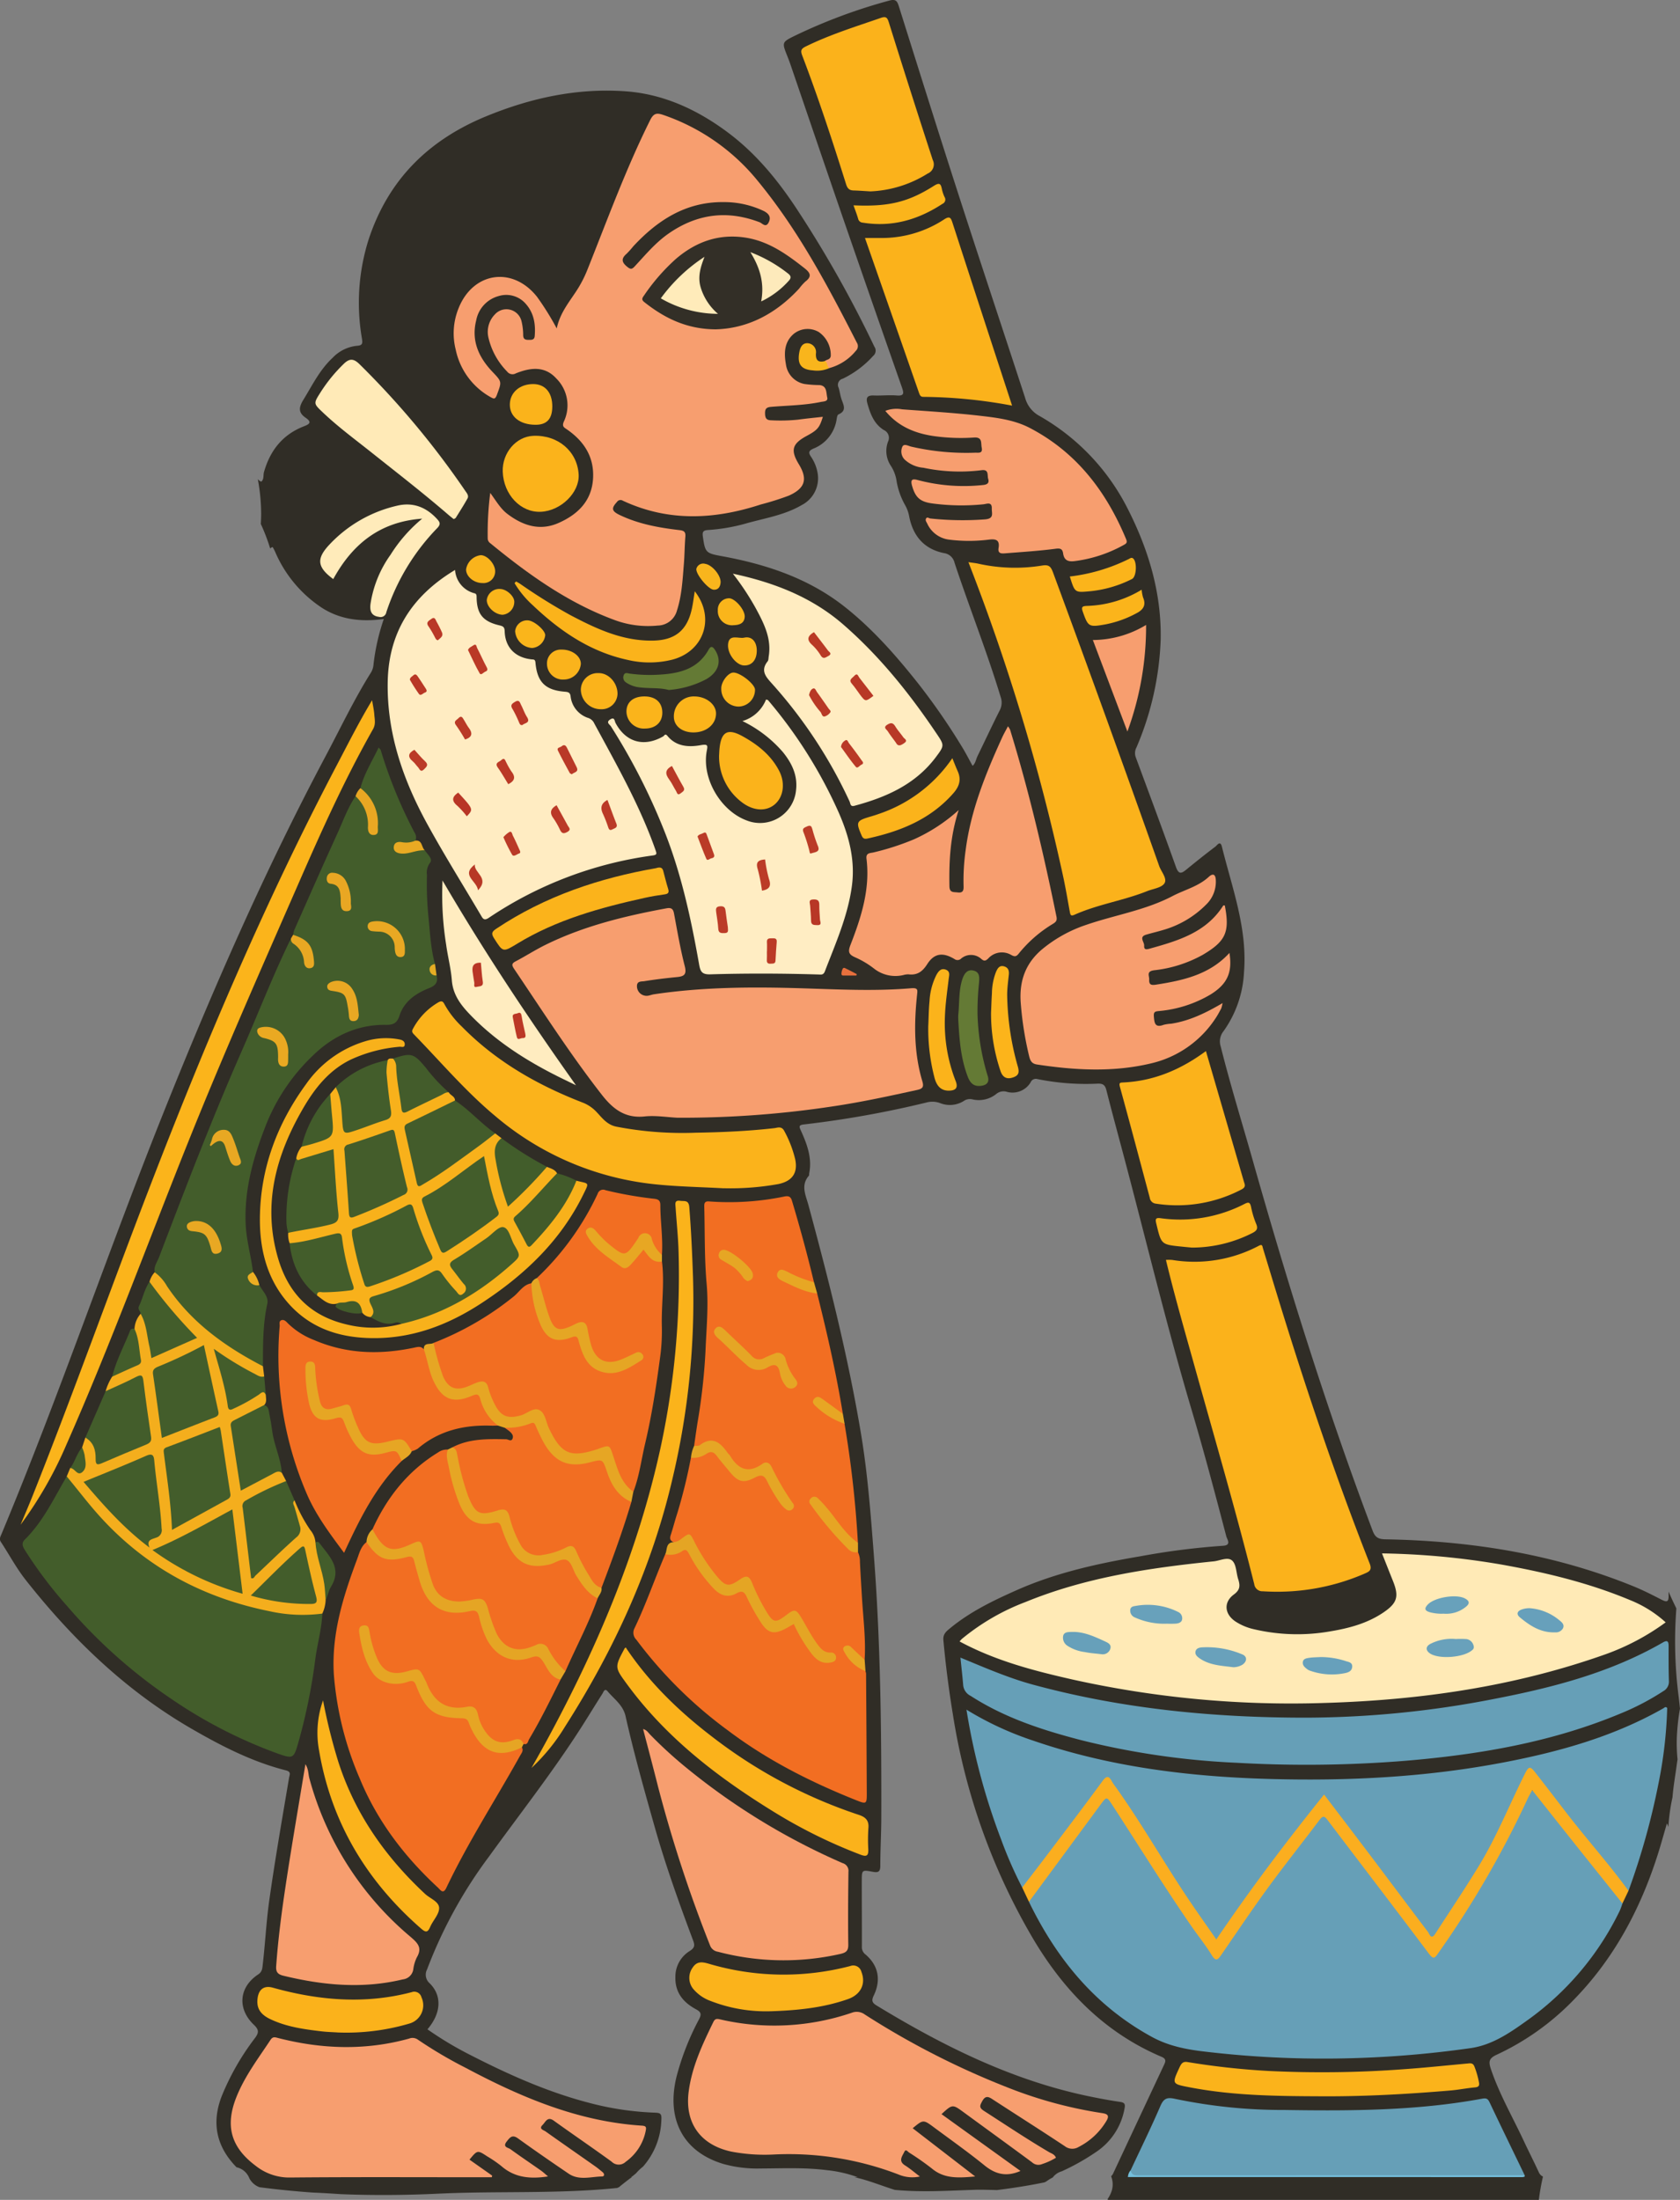 <svg xmlns="http://www.w3.org/2000/svg" xmlns:xlink="http://www.w3.org/1999/xlink" width="400.859" height="524.775" viewBox="0 0 400.859 524.775">
  <rect x="0" y="0" width="400.859" height="524.775" fill="#808080" stroke="none"/>
  <defs>
    <clipPath id="clip-path">
      <rect id="Rectangle_55" data-name="Rectangle 55" width="400.859" height="524.775" fill="none"/>
    </clipPath>
  </defs>
  <g id="Group_55" data-name="Group 55" transform="translate(0)">
    <g id="Group_53" data-name="Group 53" transform="translate(0)" clip-path="url(#clip-path)">
      <path id="Path_30715" data-name="Path 30715" d="M.3,366.084c13.979-33.489,25.569-67.9,39.075-101.568,11.471-28.6,23.79-56.809,38.266-84.041,3.528-6.637,6.75-13.438,10.738-19.827a4.33,4.33,0,0,0,.713-1.86,50.715,50.715,0,0,1,2.485-11.121c-5.224.7-10.14.217-14.6-2.569a30.169,30.169,0,0,1-11.358-13.54c-.164-.358-.364-.7-.547-1.048a.915.915,0,0,0-.6.349,46.056,46.056,0,0,0-2.241-5.868c.049-.833.08-1.659.08-2.472a45.488,45.488,0,0,0-.8-8.239,1.683,1.683,0,0,0,.841.615c.694-.61.419-1.512.631-2.261,1.461-5.176,4.456-8.972,9.546-10.945,1.255-.486,1.987-.941.429-2.014-1.745-1.2-1.751-2.386-.58-4.289,2.145-3.486,3.911-7.175,6.985-10.031a9.311,9.311,0,0,1,5.828-2.868c1.323-.079,1.347-.579,1.167-1.742A50.041,50.041,0,0,1,87.98,57.057c4.717-14.248,14.3-23.706,28.136-29.362,10.7-4.376,21.707-6.737,33.192-5.911,9.11.655,17.228,4.459,24.495,9.913,6.97,5.231,12.329,11.964,17.014,19.231A276.518,276.518,0,0,1,208.632,82.7a1.635,1.635,0,0,1-.313,2.223,23.39,23.39,0,0,1-7.21,5.408A1.513,1.513,0,0,0,200.1,92.5c.28.893.387,1.843.687,2.728.465,1.372,1.33,2.746-.729,3.633-.254.109-.367.7-.423,1.091a8.919,8.919,0,0,1-5.613,7.09c-1.106.5-1.1.974-.586,1.8a9.917,9.917,0,0,1,1.626,3.861,7.193,7.193,0,0,1-3.783,7.789c-4.189,2.449-8.953,3.133-13.512,4.447a43.959,43.959,0,0,1-8.912,1.5c-1.164.087-1.285.577-1.148,1.542.542,3.813.693,3.99,4.491,4.683,10.69,1.953,20.811,5.309,29.461,12.174,6.57,5.215,12.073,11.468,17.272,18.01a154.96,154.96,0,0,1,10.659,15.4c.873,1.421,1.627,2.916,2.474,4.443.7-.594.8-1.554,1.191-2.351,1.763-3.62,3.461-7.272,5.277-10.865a4.017,4.017,0,0,0,.22-3.254c-3.27-10.789-7.443-21.264-10.987-31.956a3,3,0,0,0-2.545-2.325c-4.824-.987-7.454-4.2-8.322-8.956a8.585,8.585,0,0,0-.906-2.439,17.518,17.518,0,0,1-2.04-5.651,9.168,9.168,0,0,0-1.473-3.9,6.364,6.364,0,0,1-.594-5.633,2.038,2.038,0,0,0-1.013-2.787c-2.344-1.473-3.206-3.851-3.911-6.348-.408-1.445.063-1.943,1.536-1.885,1.813.072,3.641-.147,5.444,0,1.837.145,1.752-.54,1.267-1.922q-6.894-19.644-13.694-39.322c-4.328-12.545-8.594-25.112-12.891-37.668-.239-.7-.5-1.388-.775-2.073-1.292-3.257-1.319-3.306,1.9-4.873A129.569,129.569,0,0,1,212.147.153c1.591-.439,1.923.078,2.326,1.358,4.793,15.22,9.563,30.448,14.469,45.631,5.154,15.948,10.467,31.845,15.663,47.78a6.992,6.992,0,0,0,3.4,4.292,52.771,52.771,0,0,1,20.817,21.644c5.15,9.983,8.371,20.514,8.119,31.855a71.585,71.585,0,0,1-5.768,25.58,2.882,2.882,0,0,0-.2,2.281c3.234,8.742,6.489,17.476,9.622,26.254.633,1.774,1.278,1.59,2.452.626,2.285-1.875,4.6-3.718,6.957-5.5.37-.279,1.161-1.56,1.545,0,2.436,9.87,6.124,19.516,5.277,29.974a26.388,26.388,0,0,1-4.884,14.06,3.9,3.9,0,0,0-.668,3.672c2.283,9.109,5.069,18.076,7.628,27.107,8.451,29.817,17.669,59.386,28.621,88.395.6,1.6,1.391,2.01,3.032,2.039,20.36.356,40.212,3.488,59.182,11.2,2.294.932,4.513,2.064,6.719,3.2,1.267.651,1.723.568,1.687-1.024-.007-.3,0-.6-.008-.9.579,1.353,1.207,2.685,1.856,4.007a102.965,102.965,0,0,0,.573,21.263c.106.878.192,1.761.288,2.642a53.062,53.062,0,0,0-.745,6.756,39.711,39.711,0,0,0,.162,5.341c-.06.406-.121.812-.175,1.221-.351,2.611-.817,5.205-1.02,7.813a45.941,45.941,0,0,0-.99,7.089,5.433,5.433,0,0,0-.346-.847c-.769,2.634-1.388,4.912-2.1,7.161-4.2,13.309-10.629,25.352-20.53,35.33a61.576,61.576,0,0,1-18.023,12.713c-1.779.818-1.942,1.624-1.376,3.315,2.014,6.019,5.191,11.491,7.859,17.2,1.164,2.492,2.423,4.938,3.571,7.437a2,2,0,0,0,1.023,1.1,52.793,52.793,0,0,0-.982,5.567q-51.4,0-102.806,0c-.033-.066-.075-.125-.111-.188a7.086,7.086,0,0,0,1.057-2.187,5.247,5.247,0,0,0-.2-3.273,2.176,2.176,0,0,0,.551-.8q6.011-12.851,12.041-25.693c.393-.838.678-1.474-.566-2-13.391-5.682-23.043-15.5-30.412-27.776a151.5,151.5,0,0,1-19.39-54.025q-1.437-8.744-2.244-17.56c-.133-1.445.651-2.09,1.513-2.8,4.808-3.988,10.375-6.672,16.028-9.178,9.45-4.188,19.462-6.366,29.595-8.083a174.04,174.04,0,0,1,19.556-2.48c2.128-.116,1.005-1.512.808-2.265-2.638-10.051-5.287-20.1-8.248-30.064-5.939-19.987-10.806-40.265-16.154-60.412-1.41-5.313-2.859-10.615-4.207-15.943-.3-1.188-.777-1.594-2.028-1.559a58.1,58.1,0,0,1-14.426-1.09,1.345,1.345,0,0,0-1.62.773,5.031,5.031,0,0,1-5.779,2.238,2.713,2.713,0,0,0-2.423.545,6.645,6.645,0,0,1-5.695,1.283,2.568,2.568,0,0,0-2.072.4,6.259,6.259,0,0,1-5.615.5,5.334,5.334,0,0,0-3.294-.142,240.335,240.335,0,0,1-29.279,5.235c-1.164.138-1.1.5-.7,1.377,1.481,3.256,2.752,6.572,2.021,10.271-.039.2.017.461-.093.589-1.976,2.3-.739,4.61-.1,6.964,4.871,17.99,9.448,36.054,12.532,54.449,1.61,9.6,2.335,19.318,3.083,29.03,1.607,20.871,1.826,41.775,1.78,62.688-.008,3.832-.24,7.664-.238,11.5,0,1.509-.607,1.625-1.843,1.394-2.531-.476-2.572-.429-2.575,2.117-.007,5.245.04,10.491.021,15.737a2.159,2.159,0,0,0,.858,1.871c3.063,2.607,3.773,6.047,1.981,9.788-.541,1.13-.484,1.687.652,2.378,16.018,9.747,32.656,18.019,51.215,21.78,2.3.466,4.608.9,6.93,1.233,1.1.157,1.24.571,1.036,1.586a15.727,15.727,0,0,1-6.585,10.22,54.287,54.287,0,0,1-8.4,4.752,4.027,4.027,0,0,0-2.122,1.439h.032a11.245,11.245,0,0,0-1.554.947c-.13.094-.294.151-.431.237-3.673.766-7.5,1.36-11.356,1.845-1.9-.04-3.737-.111-5.28-.06-6.318.21-12.8.628-19.114.02-3.245-1.015-6.364-2.318-9.647-3.034h.774a30.692,30.692,0,0,0-7.337-1.671c-5.294-.677-10.606-.419-15.913-.4a30.1,30.1,0,0,1-8.764-1.074c-9.582-2.863-13.71-10.6-11.2-20.825a62.534,62.534,0,0,1,5.343-13.64c.6-1.162.629-1.727-.653-2.416-3.006-1.615-5.044-3.946-4.961-7.658a7.186,7.186,0,0,1,3.417-6.265c1.216-.762,1.245-1.364.808-2.53-3.365-8.976-6.6-18-9.209-27.23-2.462-8.7-4.917-17.412-6.9-26.239-.6-2.687-2.714-4.074-4.279-5.941-.717-.854-1,.169-1.258.577-1.665,2.6-3.266,5.242-4.928,7.846-6.837,10.713-14.689,20.7-22.128,30.988a109.722,109.722,0,0,0-14.769,26.907,2.718,2.718,0,0,0,.647,3.349c2.972,2.975,2.7,7.145-.558,10.95a82.511,82.511,0,0,0,10.13,6.076c9.263,4.752,18.74,8.989,28.879,11.577a70.494,70.494,0,0,0,15.3,2.233c1.321.04,1.591.306,1.5,1.722a17.556,17.556,0,0,1-4.373,11.144,11.6,11.6,0,0,0-1.659,1.583c-.378.319-.751.641-1.17.942h.145c-.916.656-1.8,1.365-2.66,2.048-.133.106-.252.223-.383.331-.156.06-.305.132-.46.194-14.166,1.461-28.385.685-42.6,1.355-7.874.371-15.65.434-23.411.114-2.188-.149-4.377-.283-6.569-.373q-6.357-.445-12.738-1.275a4.473,4.473,0,0,1-2.43-2.136,4.256,4.256,0,0,0-3.065-2.628l-.056-.062c-4.738-4.879-5.94-10.49-3.49-16.856a59.894,59.894,0,0,1,7.982-13.942c.917-1.243.937-1.955-.274-3.107-4.058-3.858-3.563-9.04,1.039-12.049.964-.63.966-1.521,1.071-2.429.587-5.068.834-10.167,1.548-15.229,1.378-9.764,3.077-19.472,4.716-29.192.123-.736.6-1.469-.737-1.808-8.076-2.048-15.4-5.811-22.569-9.959-15.654-9.061-28.4-21.366-39.521-35.456-2.235-2.832-3.952-6.07-5.942-9.1-.418-.638-.141-1.149.087-1.7" transform="translate(0 0)" fill="#302d26"/>
      <path id="Path_30716" data-name="Path 30716" d="M25.137,808.4c6.614,13.611,15.8,24.835,29.312,32.218,4.135,2.26,8.523,3.059,13.073,3.565a239.715,239.715,0,0,0,30.978,1.6,248.993,248.993,0,0,0,32.115-2.492c5.041-.752,9.213-3.59,13.255-6.492a69,69,0,0,0,22.267-26.33,17.332,17.332,0,0,0,.615-1.682A4.634,4.634,0,0,0,165.5,806.1q-8.955-11.439-18.082-22.741c-1.752-2.172-2.826-2.033-4.146.479-3,5.716-5.627,11.625-8.826,17.241-3.566,6.26-7.655,12.184-11.676,18.151-1,1.485-1.192,1.431-2.413-.182q-10.842-14.316-21.784-28.554c-2.926-3.787-3.353-3.733-6.319.027C85.048,799.66,78.114,809,71.7,818.714c-1.788,2.708-1.88,2.648-3.748.009-7.272-10.269-13.925-20.945-20.771-31.493-.439-.677-.859-1.367-1.32-2.03-1.722-2.475-2.716-2.512-4.537-.029-1.79,2.441-3.632,4.842-5.435,7.272q-4.75,6.4-9.4,12.869a5.629,5.629,0,0,0-1.344,3.089" transform="translate(220.377 -354.728)" fill="#669fb7"/>
      <path id="Path_30717" data-name="Path 30717" d="M448.752,110.333a12.3,12.3,0,0,0,6.292-4.1,1.537,1.537,0,0,0,.234-1.985c-6.843-13.4-13.89-26.7-23.489-38.39A49.814,49.814,0,0,0,409.162,49.97c-1.541-.528-2.325-.507-3.177,1.2-5.785,11.6-10.207,23.756-15.006,35.761a28.644,28.644,0,0,1-2.052,4.135c-1.852,3.072-4.386,5.749-5.244,9.819a66.177,66.177,0,0,0-4.694-7.541c-5.8-7.335-15.234-5.98-18.715,2.692a15.876,15.876,0,0,0-.7,9.88,16.929,16.929,0,0,0,8.317,11.346c.77.43,1.1.582,1.51-.522,1.176-3.168,1.236-3.107-1.055-5.514-3.281-3.448-5.095-7.429-3.877-12.269a7.413,7.413,0,0,1,5.34-5.794,6.148,6.148,0,0,1,6.454,1.815c1.976,2.2,2.407,4.872,2.168,7.715-.082.978-.781.91-1.473.912-.759,0-1.256-.141-1.28-1.1a14.271,14.271,0,0,0-.408-3.389,3.7,3.7,0,0,0-6.361-1.56,5.958,5.958,0,0,0-1.546,5.412,16.983,16.983,0,0,0,4.488,8.2,1.6,1.6,0,0,0,2.083.429c3.412-1.364,6.855-1.851,9.654,1.228a9.036,9.036,0,0,1,1.8,10.261c-.535,1.232.093,1.433.822,1.944,3.994,2.794,6.4,6.486,6.148,11.528-.275,5.427-3.6,8.671-8.219,10.719-4.463,1.979-8.516.662-12.22-2.145-1.671-1.266-2.688-3.1-4.1-5.017a75.814,75.814,0,0,0-.606,10.851,1.416,1.416,0,0,0,.64,1.172c9.12,7.472,18.64,14.294,29.842,18.378a22.946,22.946,0,0,0,10.107,1.242,4.824,4.824,0,0,0,4.57-3.585c1.167-3.619,1.344-7.381,1.65-11.122.176-2.142.172-4.3.35-6.441.09-1.089-.192-1.476-1.347-1.611-4.936-.577-9.818-1.444-14.352-3.63-1.9-.918-2-1.586-.611-3.1a1.015,1.015,0,0,1,1.386-.3c10.841,5.064,21.838,4.531,32.925.908a65.988,65.988,0,0,0,6.694-2.111c3.858-1.732,4.562-3.9,2.4-7.466-2.045-3.37-1.633-4.889,1.836-6.768,2.612-1.415,3.072-1.938,3.878-4.569-2.033.23-3.979.411-5.914.679a41.145,41.145,0,0,1-6.443.15c-1.159-.022-1.412-.573-1.433-1.644-.023-1.144.374-1.47,1.474-1.562,3.944-.331,7.921-.356,11.817-1.163.663-.137,1.793-.08,1.543-1.091-.272-1.1-.015-2.752-1.83-2.939a27.66,27.66,0,0,1-3.6-.259,5.5,5.5,0,0,1-4.422-4.686c-.463-2.6-.455-5.274,1.848-7.259a5.259,5.259,0,0,1,6.023-.427,6.7,6.7,0,0,1,2.825,5.7c-.143.928-.976.789-1.427,1.213-.273.978.1,1.527,1.1,1.662" transform="translate(-250.844 -22.534)" fill="#f79e6f"/>
      <path id="Path_30718" data-name="Path 30718" d="M405.172,574.276c-1.571-9.675-3.755-19.22-6.13-28.724-1.4-1.376-3.363-1.528-5.024-2.34a11.347,11.347,0,0,1-3.438-2c1.957.007,3.126,1.075,4.5,1.443,1.057.282,2.068,1.081,3.2.222-1.561-6.529-3.325-13-5.249-19.434-.271-.906-.7-1.227-1.77-1.024a64.971,64.971,0,0,1-18.006,1.18c-1.183-.107-1.168.609-1.149,1.377.154,6.111.024,12.247.565,18.323.481,5.407-.073,10.744-.278,16.095a144.149,144.149,0,0,1-1.9,16.966c-.293,1.85-.546,3.707-.817,5.561.968,1.064,2.017.478,2.932.012a2.255,2.255,0,0,1,3.27.83c1.1,1.527,2.566,2.751,3.725,4.239a3.074,3.074,0,0,0,4.111.984c.364-.17.745-.308,1.12-.458,2.123-.848,2.244-.834,3.285,1.164,1.266,2.43,2.875,4.671,4.287,7.522-1.485-.581-1.866-1.63-2.439-2.456-.845-1.214-1.571-2.507-2.295-3.8a2.525,2.525,0,0,0-3.56-1.276c-2.672,1.2-3.728.994-5.964-1.869-.29-.371-.6-.722-.91-1.08-2.989-3.5-4.322-3.661-8.316-1a127.072,127.072,0,0,1-3.246,13.23c-.569,1.714-1,3.475-1.568,5.188-.281.84-.174,1.4.678,1.737.7.741,1.427.313,1.99-.092,1.357-.978,2.015-.343,2.594.884a47.229,47.229,0,0,0,3.716,5.993,19.046,19.046,0,0,0,2.2,2.621,3.608,3.608,0,0,0,4.575.771c2.43-1.138,2.444-1.082,3.618,1.4a47.29,47.29,0,0,0,3.02,5.7c1.444,2.211,2.788,2.5,5.084,1.124,2.02-1.211,2.221-1.175,3.438.791.778,1.256,1.383,2.613,2.2,3.849,1.241,1.867,2.516,3.686,5.067,4.223-1.586.752-2.211.653-3.395-.622a23.021,23.021,0,0,1-3.5-5.153c-1.333-2.571-1.691-2.67-4.4-1.5-2.328,1-3.294.729-4.754-1.418a55.06,55.06,0,0,1-3.1-5.424c-1.117-2.125-1.585-2.37-3.84-1.578a3.839,3.839,0,0,1-4.214-.992c-2.291-2.06-3.793-4.7-5.441-7.225-1.451-2.229-1.5-2.3-4.056-1.539-.95.282-2.029.245-2.787,1.046-2.534,5.92-4.622,12.025-7.424,17.834a2.32,2.32,0,0,0,.521,2.571,103.914,103.914,0,0,0,21.95,21.712c9.362,7.056,19.693,12.263,30.522,16.583,2.4.959,2.524.888,2.512-1.6q-.069-14.313-.172-28.625a2.4,2.4,0,0,0-.147-.569c-1.034-1.76-3.113-2.619-4.119-4.736.991.084,1.39.708,1.906,1.13.591.483,1.042,1.281,2.019.914.307-4.95-.335-9.86-.632-14.785-.173-2.863-.353-5.726-.49-8.591a5.189,5.189,0,0,0-.475-2.329c-4.012-2.622-6.528-6.642-9.521-10.214a2.469,2.469,0,0,1-.828-1.736c1.008.051,1.438.837,1.935,1.438,1.834,2.217,3.5,4.568,5.423,6.714.78.872,1.5,1.971,2.982,1.578a257.432,257.432,0,0,0-3.191-28.4c-.7-1.366-2.186-1.687-3.32-2.472a8.928,8.928,0,0,1-3.18-2.883c1.686.5,2.535,1.485,3.581,2.143.764.48,1.429,1.289,2.508.851" transform="translate(-204.061 -237.002)" fill="#f26e22"/>
      <path id="Path_30719" data-name="Path 30719" d="M163.54,789.27a170.638,170.638,0,0,0,7.138-25.5,104.635,104.635,0,0,0,2.1-18.11c-.41-.444-.673-.06-.905.072-11.86,6.749-24.781,10.355-38.066,12.9-18.569,3.559-37.346,4.492-56.177,3.95-19.1-.549-37.987-2.885-56.189-9.155a76.175,76.175,0,0,1-15.864-7.369,155.232,155.232,0,0,0,8.231,30.861,99.09,99.09,0,0,0,5.065,11.558c1.288-.036,1.8-1.114,2.419-1.932,5.384-7.058,10.807-14.088,16.117-21.2,1.787-2.394,1.752-2.4,3.531.111,5.711,8.08,10.663,16.65,16.1,24.9,1.963,2.978,3.924,5.952,6.071,8.8,1.661,2.2,2.5,2.234,4.1-.009,5.339-7.51,10.654-15.037,16.348-22.288,1.91-2.433,3.8-4.887,5.7-7.326,1.554-1.993,1.618-1.994,3.1-.037,6.248,8.262,12.6,16.445,18.769,24.764,1.282,1.729,2.539,3.479,3.89,5.154,1.229,1.524,2.261,1.514,3.379-.1,6.552-9.473,12.679-19.2,17.325-29.779.948-2.158,2.017-4.254,3.071-6.359,1.168-2.333,1.294-2.366,2.854-.367,4.843,6.2,9.7,12.395,14.648,18.514,1.819,2.249,3.786,4.375,5.491,6.716a2.313,2.313,0,0,0,1.754,1.223" transform="translate(225.028 -338.223)" fill="#669fb7"/>
      <path id="Path_30720" data-name="Path 30720" d="M6.251,699.333c8.529,4.59,17.636,6.966,26.823,9.048a240.251,240.251,0,0,0,60.366,5.61c22.863-.673,45.337-3.93,67-11.631a56.469,56.469,0,0,0,14.277-7.59,28.184,28.184,0,0,0-8.5-5.31c-9.9-4.144-20.276-6.618-30.812-8.5a183.508,183.508,0,0,0-28.373-2.638c.9,2.26,1.745,4.422,2.612,6.576,1.484,3.689,1.041,5.257-2.241,7.491-3.844,2.617-8.234,3.789-12.733,4.531a45.357,45.357,0,0,1-18.575-.6,13.385,13.385,0,0,1-3.854-1.644c-2.765-1.725-3.143-4.657-.539-6.564,1.572-1.151,1.469-2.224,1-3.7-.465-1.457-.414-3.36-1.354-4.308-1.061-1.07-2.946-.042-4.439.11-15.333,1.56-30.548,3.808-44.925,9.7a53.6,53.6,0,0,0-15.222,8.83,7.046,7.046,0,0,0-.517.588" transform="translate(222.723 -307.762)" fill="#ffeab6"/>
      <path id="Path_30721" data-name="Path 30721" d="M370.025,446.542a240.14,240.14,0,0,0,37.1-2.716c6.764-1,13.427-2.453,20.1-3.915,1.425-.312,1.592-.83,1.209-2.117-2.006-6.745-1.973-13.635-1.248-20.552.121-1.155.283-1.731-1.42-1.587-8.589.727-17.2.284-25.793.017-11.9-.369-23.777-.339-35.587,1.429-.4.059-.777.206-1.17.292a2.3,2.3,0,0,1-2.854-2.429c.087-1.055,1.119-.893,1.722-.989,2.579-.416,5.178-.73,7.779-.983,1.7-.164,2.416-.564,1.9-2.6-1.062-4.145-1.785-8.378-2.569-12.59-.214-1.149-.717-1.414-1.8-1.215-9.972,1.843-19.784,4.227-28.938,8.749-2.4,1.186-4.665,2.645-7.036,3.893-.98.516-.979.911-.381,1.8,6.829,10.125,13.415,20.414,20.946,30.055,2.633,3.371,5.536,5.641,10.177,5.153,2.642-.278,5.362.185,7.862.306" transform="translate(-208.371 -179.91)" fill="#f79e6f"/>
      <path id="Path_30722" data-name="Path 30722" d="M463.183,248.876c-10.336,6.219-15.879,14.91-16.073,26.788-.2,12.264,3.715,23.424,9.521,33.973,4.027,7.316,8.455,14.41,12.7,21.6.449.759.733,1.415,1.9.626a92.221,92.221,0,0,1,39.118-14.874c.992-.142.982-.377.678-1.246-3.774-10.766-9.427-20.616-14.817-30.6a2.493,2.493,0,0,0-1.412-1.008,6.143,6.143,0,0,1-4.044-5.064c-.11-1.043-.674-1.085-1.486-1.155-4.558-.393-6.492-2.3-6.9-6.92-.075-.853-.444-.734-.987-.794-3.873-.43-6.247-2.872-6.36-6.694-.029-.971-.346-1.2-1.2-1.4-4.007-.931-5.475-2.711-5.5-6.849-.006-.9-.486-.752-.922-.937a6.153,6.153,0,0,1-4.218-5.451" transform="translate(-354.601 -112.918)" fill="#ffecc2"/>
      <path id="Path_30723" data-name="Path 30723" d="M609.821,378.069c-1.017-3.66-1.182-7.433-1.558-11.184a79.957,79.957,0,0,1-.364-10.028,3.922,3.922,0,0,1,.728-2.928c.783-.935-.658-2.069-1.281-3.043-1.174-.865-2.419-.357-3.652-.2-.8.1-1.675.58-2.426-.374,1.091-1.095,3.213.215,3.88-1.68a2.01,2.01,0,0,0-.2-1.908A110.967,110.967,0,0,1,596.859,327c-.034-.115-.162-.2-.485-.583-1.573,3.313-3.466,6.259-4.349,9.694-.026,1.123.739,1.811,1.381,2.587,1.678,2.025,2.1,4.377,1.839,7.3-.883-1.009-.558-1.931-.772-2.706-.6-2.164-.85-4.572-3.608-5.255-1.859,2.73-2.945,5.842-4.3,8.815-3.5,7.67-6.893,15.385-10.316,23.088a6.608,6.608,0,0,0-.286,1.162,4.473,4.473,0,0,0,1.738,1.613c1.822,1.081,2.211,2.816,2.025,4.839-.823-2.358-1.855-4.52-4.26-5.613-4.367,8.924-7.936,18.2-11.933,27.284-7.052,16.034-13.3,32.4-19.552,48.763-.449,1.174-1.306,2.232-1.05,3.612,1.258,3.2,3.8,5.5,5.808,8.157,4.729,6.266,11.3,10.227,17.977,14.021.623.354,1.29.8,2.045.234.023-4.98-.049-9.953,1.046-14.876.384-1.729-1.135-3.028-1.9-4.471-1.213-.71-2.044-1.6-1.519-3.151-.462-3.838-1.584-7.555-1.746-11.466-.353-8.469,1.959-16.3,5.026-24.041a46.481,46.481,0,0,1,10.785-15.884c4.8-4.759,10.7-7.657,17.675-7.545,1.744.028,2.649-.428,3.209-2.166,1.118-3.472,3.942-5.356,7.137-6.621,1.555-.616,2.118-1.456,1.719-3.02-.862-.8-1.35-1.653-.37-2.706" transform="translate(-506.027 -148.101)" fill="#435d2b"/>
      <path id="Path_30724" data-name="Path 30724" d="M496.838,673.367c-1.368,1.049-1.733,2.71-2.277,4.164-3.3,8.83-6.112,17.779-5.522,27.4a77.7,77.7,0,0,0,6.194,24.863c4.157,10.1,10.638,18.588,18.619,25.973.634.586,1.256,1.707,2.039.06,5.167-10.871,11.722-20.969,17.565-31.464.354-.636.9-1.217.454-2.027-.624-.534-1.272-.227-1.9-.038-3.64,1.088-5.922.339-8.214-2.714a14.422,14.422,0,0,1-1.7-2.969,3.016,3.016,0,0,0-3-1.973c-4.676.053-7.689-2.163-9.362-6.506-.875-2.27-1.337-2.391-3.674-2.091-4.96.636-7.2-.753-8.789-5.553a17.3,17.3,0,0,1-1.208-5.965,3.155,3.155,0,0,1,1.036,2.092,29.55,29.55,0,0,0,1.372,4.422c1.54,3.553,3.951,4.819,7.755,4.072,2.944-.578,2.948-.58,4.177,2.168,1.4,3.121,3.17,5.815,6.965,6.269a2.16,2.16,0,0,0,.8.064c3.2-.912,4.4.788,5.452,3.552,1.571,4.108,3.966,5.172,8.291,4.363.826-.155,1.6.126,2.4,0,1.019.292,1.04-.669,1.33-1.154,2.75-4.6,5.09-9.417,7.49-14.2-1.089-1.783-2.571-3.272-3.734-5a2.715,2.715,0,0,0-3.2-1.1c-6.28,1.643-9.085-1.241-10.873-6.322-1.606-4.562-1.573-4.573-6.47-4.569-4.58,0-6.682-1.52-8.224-5.908-.6-1.715-.9-3.515-1.507-5.226-.494-1.383-1.4-2.208-2.911-1.795-3.226.881-5.976.365-8.106-2.4a1.312,1.312,0,0,0-1.267-.48" transform="translate(-409.382 -305.508)" fill="#f26e22"/>
      <path id="Path_30725" data-name="Path 30725" d="M318.381,917.773l-14.909-11.5c2.519-2.081,2.532-2.1,5.074-.212,4.045,3,8.165,5.912,12.073,9.084,2.6,2.112,5.235,2.784,8.576,1.319l-18.84-13.553c2.625-2.409,2.617-2.4,5.358-.392,5.416,3.965,10.853,7.9,16.252,11.89a2.221,2.221,0,0,0,2.4.409,15.372,15.372,0,0,0,3.286-1.5c-.3-.835-1.081-1.02-1.685-1.376-5.268-3.1-10.338-6.5-15.476-9.8-1.217-.782-.995-1.269-.447-2.281.636-1.175,1.247-1.3,2.319-.6,5.791,3.769,11.632,7.463,17.391,11.281a2.91,2.91,0,0,0,3.316.2,16.347,16.347,0,0,0,6.554-6.082c.892-1.418.364-1.8-.977-2a103.154,103.154,0,0,1-22.062-5.928,194.227,194.227,0,0,1-34.525-17.585,3.253,3.253,0,0,0-3.133-.416,57.281,57.281,0,0,1-31.337,1.591c-.841-.2-1.275-.229-1.7.65-2.581,5.312-5.1,10.635-5.867,16.59-.958,7.386,2.737,12.66,10.128,14.276a42.592,42.592,0,0,0,10.434.687,72.891,72.891,0,0,1,29.572,4.811,8.494,8.494,0,0,0,5.033.453c-1.333-1.008-2.375-1.92-3.533-2.643-1.685-1.052-.674-2.188-.169-3.25.347-.731.764-.075,1.1.159a66.3,66.3,0,0,1,5.439,3.806c2.983,2.524,6.409,2.271,10.357,1.92" transform="translate(-85.702 -398.588)" fill="#f79e6f"/>
      <path id="Path_30726" data-name="Path 30726" d="M513.99,922.628l-5.411-3.811c1.9-2.3,1.9-2.31,4.246-.77a29.011,29.011,0,0,1,3.321,2.273c3.2,2.815,6.927,3.156,11.175,2.5-.644-.536-1.149-1.02-1.714-1.418-2.415-1.7-4.871-3.343-7.257-5.083-.528-.385-1.957-.464-.894-1.822.778-.994,1.328-1.733,2.708-.739,3.975,2.864,8.011,5.645,12.063,8.4,2.506,1.7,5.316.718,8,.672.589-.01.6-.629.112-1.029-.57-.469-1.134-.949-1.737-1.373-3.953-2.781-7.924-5.535-11.863-8.335-.48-.341-1.7-.6-.719-1.552.694-.673,1.141-2.126,2.683-1.014,4.574,3.3,9.244,6.459,13.8,9.781a2.39,2.39,0,0,0,3.354.021,11.871,11.871,0,0,0,4.74-7.229c.189-.916.25-1.318-.872-1.39-15.2-.98-28.839-6.763-42.055-13.794a103.68,103.68,0,0,1-11.431-6.741,2.176,2.176,0,0,0-2.069-.233c-10.414,2.887-20.816,2.529-31.2-.124-.74-.188-1.3-.435-1.867.43-2.917,4.417-6.139,8.643-8.128,13.617-2.753,6.884-1.338,11.99,4.609,16.436a12.84,12.84,0,0,0,8.159,2.782c15.263-.145,30.528-.064,45.793-.064h2.362c.032-.131.064-.262.1-.392" transform="translate(-396.558 -403.64)" fill="#f79e6f"/>
      <path id="Path_30727" data-name="Path 30727" d="M135.126,547.227c2.04,8.466,4.409,16.678,6.706,24.911,4.869,17.456,9.954,34.854,14.367,52.435a1.962,1.962,0,0,0,2.074,1.7,52.42,52.42,0,0,0,24.144-4.165c1.038-.466,2-.745,1.331-2.442-8.9-22.6-16.512-45.639-23.548-68.875q-.959-3.166-1.925-6.33c-.149-.493-.093-1.082-.983-.61a32.827,32.827,0,0,1-20.671,3.381,11.183,11.183,0,0,0-1.495-.009" transform="translate(143.072 -246.675)" fill="#fbb21b"/>
      <path id="Path_30728" data-name="Path 30728" d="M603.536,644.687c-3.054,5.2-5.613,10.727-9.989,15.051-1.048,1.035-.339,1.96.228,2.882a102.791,102.791,0,0,0,9.841,12.971,124.214,124.214,0,0,0,24.875,22.169,113.231,113.231,0,0,0,25.372,13.032c3.675,1.3,3.841,1.217,4.93-2.6a136.227,136.227,0,0,0,4.047-19.87c.473-3.65,1.535-7.211,1.68-10.913-.426-.679-1.108-.675-1.786-.657-13.8.359-26.065-4.315-37.45-11.646-7.708-4.963-13.918-11.547-19.44-18.811-.58-.762-1.017-1.824-2.307-1.608" transform="translate(-587.613 -292.49)" fill="#435d2b"/>
      <path id="Path_30729" data-name="Path 30729" d="M498.931,535.067c.28-3.968-.37-7.906-.376-11.864,0-1.009-.4-1.379-1.415-1.5a91.823,91.823,0,0,1-11.66-2.051,1.363,1.363,0,0,0-1.881.852,66.087,66.087,0,0,1-14.524,20.117,23.742,23.742,0,0,0,3.365,11.4,3.077,3.077,0,0,0,3.715,1.295c.521-.139,1.012-.356,1.518-.535,2.34-.829,2.34-.831,2.951,1.581.23.91.43,1.83.733,2.719,1.2,3.534,3.81,4.891,7.434,3.924,1.36-.363,2.533-1.215,3.97-1.507-2.211,3.5-8.218,3.875-10.7.709a13.018,13.018,0,0,1-2.111-4.313,2.377,2.377,0,0,0-3.085-1.79c-4.082.713-5.251,0-6.587-3.926a33.3,33.3,0,0,1-1.579-6.436c-.095-.73-.105-1.5-.912-1.88-1.969.318-2.891,2.1-4.278,3.189a71.473,71.473,0,0,1-19.06,11.024c-1.031,2.839,1.441,9.68,4.016,11.1a4.984,4.984,0,0,0,4.1.139c.514-.162,1.007-.375,1.515-.55,2-.69,2.256-.581,2.991,1.352a19.019,19.019,0,0,0,1.677,3.656c1.6,2.472,3.556,3.2,6.4,2.4,4.2-1.19,4.2-1.19,6.179,2.783,3.137,6.294,5.59,7.359,12.27,5.326,2.277-.692,2.292-.7,3.105,1.663.744,2.159,1.356,4.382,2.823,6.2.652.808,1.252,1.829,2.6,1.429,1.423-3.706,1.891-7.644,2.8-11.475,1.576-6.651,2.607-13.4,3.518-20.162a46.471,46.471,0,0,0,.476-7.614c-.164-5.224.68-10.441.023-15.659-1.066-.906-2.324-1.549-3.32-2.567-.931-.951-1.788-.46-2.583.358-2.973,3.059-2.984,3.053-6.472.568-1.854-1.322-3.615-2.73-4.389-5.057,1.874,1.536,3.538,3.325,5.645,4.55a8.478,8.478,0,0,1,.986.693c1.075.849,1.971.557,2.788-.4.742-.87,1.317-1.86,2-2.77,1.182-1.572,1.584-1.538,2.492.175a7.249,7.249,0,0,0,1.739,2.668.946.946,0,0,0,1.11.182" transform="translate(-340.994 -235.732)" fill="#f26e22"/>
      <path id="Path_30730" data-name="Path 30730" d="M4.845,720.578c.244,2.393.492,4.516.666,6.645a3.173,3.173,0,0,0,1.775,2.484c8.107,5.241,17.145,8.166,26.379,10.564a186.251,186.251,0,0,0,36.985,5.388,293.99,293.99,0,0,0,40.508-.479c17.578-1.484,34.848-4.434,51.248-11.287a60.092,60.092,0,0,0,10.141-5.309,2.575,2.575,0,0,0,1.344-2.458c-.086-2.756-.074-5.515-.07-8.273,0-1.056-.2-1.563-1.364-.89-12.612,7.271-26.489,10.823-40.6,13.536a235.851,235.851,0,0,1-44.445,4.406c-22.035.011-43.833-2.068-65.185-7.859-5.9-1.6-11.476-4.033-17.38-6.469" transform="translate(224.319 -325.158)" fill="#669fb7"/>
      <path id="Path_30731" data-name="Path 30731" d="M398.985,305.449a8.675,8.675,0,0,1-5.639,5.143,30.074,30.074,0,0,1,9.674,7.423c2.118,2.635,3.53,5.5,3.123,9.03a8.628,8.628,0,0,1-11.743,7.271c-6.222-2.283-10.734-9.959-9.585-16.456.239-1.354.454-1.85-1.411-1.517-2.862.512-5.833.358-7.932-2.191-.575-.7-.71-.091-1.037.1-4.587,2.629-8.906,1.4-11.359-3.2-.249-.466-.2-1.55-1.3-.829-1.057.69-.09,1.188.181,1.609a147.95,147.95,0,0,1,12.585,24.554c4.195,10.4,6.53,21.3,8.478,32.288.288,1.628.635,2.4,2.64,2.34,8.6-.258,17.21-.227,25.815.033.673.021,1.2.16,1.551-.757,2.546-6.662,5.481-13.175,6.442-20.36.823-6.153-.685-11.863-3.075-17.355a111.091,111.091,0,0,0-16.911-26.939c-.072-.086-.237-.1-.494-.191" transform="translate(-216.201 -138.586)" fill="#ffedc3"/>
      <path id="Path_30732" data-name="Path 30732" d="M224.826,245.485a494.476,494.476,0,0,1,22.466,74.338c.671,3,1.178,6.042,1.728,9.071.129.711.222,1.1,1.114.7,5.577-2.5,11.687-3.374,17.344-5.638,1.424-.57,3.4-.785,4.108-1.843.759-1.14-.74-2.74-1.235-4.138q-12.418-35.059-25.306-69.95c-.541-1.462-.942-2.04-2.753-1.715a40.183,40.183,0,0,1-15.214-.488c-.648-.133-1.309-.2-2.251-.333" transform="translate(6.244 -111.38)" fill="#fbb21b"/>
      <path id="Path_30733" data-name="Path 30733" d="M298.415,337.119a40.718,40.718,0,0,1-10.672,6.989,61.168,61.168,0,0,1-9.726,3.144c-.736.168-1.786.069-1.609,1.494.9,7.234-1.25,13.944-3.814,20.531-.632,1.622-.481,2.3,1.141,3a21.239,21.239,0,0,1,4.637,2.8,8.24,8.24,0,0,0,6.84,1.411,4.419,4.419,0,0,1,1.193-.171c2.1.264,3.35-.633,4.5-2.436,1.669-2.622,3.745-2.873,6.508-1.2a1.22,1.22,0,0,0,1.586-.133,3.647,3.647,0,0,1,4.806.1c.671.58,1.037.48,1.639-.1a4.382,4.382,0,0,1,5.518-.837c.748.4,1.158.452,1.779-.345a30.742,30.742,0,0,1,8.168-7.1c.694-.432,1.02-.777.828-1.717-3.07-15.026-6.564-29.945-11.075-44.611a5.138,5.138,0,0,0-.5-.793c-.518.994-.993,1.812-1.383,2.669-3.926,8.612-7.474,17.348-8.706,26.836a51.935,51.935,0,0,0-.5,8.638c.04,1.082-.19,1.646-1.419,1.492-.982-.123-1.933.128-1.961-1.5-.1-5.975.176-11.891,2.217-18.16" transform="translate(-69.657 -143.893)" fill="#f79e6f"/>
      <path id="Path_30734" data-name="Path 30734" d="M244.647,412.572c-4.123,2.424-7.979,4.262-12.281,4.927a9.221,9.221,0,0,0-1.784.261c-2.069.77-2.218-.395-2.346-2.006-.089-1.115.325-1.177,1.19-1.274a29.131,29.131,0,0,0,12.337-3.953c3.978-2.462,5.26-5.225,4.507-9.915-4.736,5.193-11.044,6.557-17.514,7.572-1.07.168-1.706.076-1.633-1.209.052-.923-.749-1.956,1.161-2.223a30.773,30.773,0,0,0,11.608-3.678c5.5-3.248,6.5-5.41,5.274-11.781-.127,0-.333-.048-.369.009-4.088,6.466-10.814,8.41-17.582,10.3-.777.217-1.353.3-1.294-.742.05-.882-1.321-2.058.475-2.6,1.346-.4,2.722-.709,4.066-1.121a23.547,23.547,0,0,0,10.28-6.086,7.547,7.547,0,0,0,2.275-5.815c-.066-1.552-.811-1.571-1.676-.771-2.5,2.308-5.761,3.073-8.652,4.584-6.5,3.4-13.72,4.505-20.545,6.85a32.716,32.716,0,0,0-10.5,5.786c-4.161,3.466-5.591,7.842-5.154,13.063a79.577,79.577,0,0,0,1.99,12.5c.255,1.031.583,1.782,1.859,1.976,9.094,1.383,18.213,1.89,27.217-.261a25.166,25.166,0,0,0,15.459-10.847c.483-.724.889-1.5,1.3-2.27a7.878,7.878,0,0,0,.323-1.285" transform="translate(47.081 -173.295)" fill="#f79e6f"/>
      <path id="Path_30735" data-name="Path 30735" d="M161.9,934.592c-2.8-5.791-5.616-11.571-8.372-17.382-.423-.891-.783-1.068-1.809-.878-15.615,2.889-31.405,2.932-47.2,2.689a125.366,125.366,0,0,1-26-2.647c-1.945-.443-2.754-.133-3.555,1.725-2.225,5.16-4.706,10.209-7.085,15.3-.142.927-.02,1.609,1.194,1.413a7.671,7.671,0,0,1,1.207-.01q44.625,0,89.251-.011a4.642,4.642,0,0,0,2.371-.2" transform="translate(201.901 -415.69)" fill="#669fb7"/>
      <path id="Path_30736" data-name="Path 30736" d="M363.205,755.022c1.2,4.607,2.4,9.117,3.54,13.644a324.81,324.81,0,0,0,12.425,37.947,2.361,2.361,0,0,0,1.887,1.536,61.313,61.313,0,0,0,29.28.508c1.36-.325,1.844-.766,1.825-2.222-.079-5.781-.035-11.565.04-17.346a1.911,1.911,0,0,0-1.384-2.078,158.931,158.931,0,0,1-37.792-23.166,101.3,101.3,0,0,1-8.152-7.509c-.454-.467-.8-1.091-1.669-1.314" transform="translate(-209.758 -342.564)" fill="#f79e6f"/>
      <path id="Path_30737" data-name="Path 30737" d="M547.9,607.708a5.429,5.429,0,0,0,1.452-.628c5.071-4.326,11.051-5.687,17.532-5.47.534.017,1.069-.014,1.6-.023a1.367,1.367,0,0,0-.465-1.447,14.453,14.453,0,0,1-2.867-4.812c-.582-1.519-1.57-2.114-3.151-1.527a10.085,10.085,0,0,1-1.163.323c-3.492.838-5.267,0-6.848-3.23a31.322,31.322,0,0,1-1.73-5.352c-.244-.859-.278-1.928-1.484-2.15-.683-.839-1.5-.561-2.38-.376-8.124,1.7-16.094,1.5-23.845-1.856a18.244,18.244,0,0,1-6.225-3.987c-.405-.425-.909-.965-1.549-.714-.614.24-.353.941-.391,1.445A83.266,83.266,0,0,0,523,618.2c2.152,4.895,5.39,9.213,8.754,13.744,3.726-8.09,7.542-15.771,13.757-21.921.334-2.712-.788-3.87-3.3-2.969-4.405,1.581-6.812-.336-8.583-3.97-.148-.3-.3-.6-.432-.911-1.44-3.245-1.439-3.245-4.971-2.912-1.974.186-3.035-.453-3.666-2.334a25.445,25.445,0,0,1-.921-8.922,20.763,20.763,0,0,1,.784,4.082,28.935,28.935,0,0,0,.632,3.363c.639,2.334,2.023,3.156,4.392,2.7,2.972-.572,2.972-.572,4.067,2.3.215.565.446,1.125.687,1.68,1.745,4.018,3.935,5.131,8.14,4.135a9.69,9.69,0,0,0,1.364-.358c1.21-.481,2.187-.489,2.8.935.22.514.63,1.077,1.4.861" transform="translate(-449.656 -261.518)" fill="#f26e22"/>
      <path id="Path_30738" data-name="Path 30738" d="M460.523,481.841a64.311,64.311,0,0,0,13.082-1.013c3.253-.715,4.608-2.649,3.935-5.9a27.449,27.449,0,0,0-2.592-6.718c-.644-1.281-1.637-.79-2.417-.7-6.216.706-12.457.98-18.7,1.083a83.193,83.193,0,0,1-19.021-1.454c-2.245-.484-3.354-2.124-4.71-3.527a8.819,8.819,0,0,0-3.258-2.2c-10.794-4.184-20.689-9.816-28.869-18.16a22.033,22.033,0,0,1-4.07-5.215c-.373-.726-.646-1.013-1.5-.547a15.978,15.978,0,0,0-6.059,6.3c-.363.621-.175.937.245,1.368,6.418,6.59,12.368,13.64,19.482,19.545a69.755,69.755,0,0,0,37.822,16.17c5.291.573,10.587.657,16.627.983" transform="translate(-287.801 -198.388)" fill="#fbb31b"/>
      <path id="Path_30739" data-name="Path 30739" d="M511,521.5a26,26,0,0,1-13.123.092c-8.591-2.042-13.821-7.462-16.253-15.807-3.733-12.809-.5-24.481,5.912-35.579,2.815-4.871,6.238-9.247,11.493-11.783a34.7,34.7,0,0,1,11.589-3.041c.453-.048,1.217.323,1.251-.542.027-.69-.475-1.042-1.148-1.181a16.916,16.916,0,0,0-8.342.425A26.506,26.506,0,0,0,488.316,464.3c-6.928,9.5-10.91,20.15-11.01,31.947-.061,7.207,1.571,14.16,6.4,19.88,5.685,6.738,13.314,8.924,21.785,8.746,9.049-.19,17.148-3.41,24.62-8.286,10.215-6.666,18.89-14.822,24.357-25.962,1.492-3.041,1.395-2.509-1.639-3.293-.914.225-1.166,1.04-1.535,1.74a66.563,66.563,0,0,1-8.343,11.792c-.854,1.014-1.392,1.185-2.148-.169-2.736-4.907-2.329-3.837.854-7.183a72.674,72.674,0,0,0,5.65-5.993c.442-.585.992-1.116.9-1.946-.52-.955-1.527-1.153-2.406-1.55-2.687.939-4.092,3.354-5.971,5.217a17.918,17.918,0,0,1-1.956,2.015c-.694.5-1.215.487-1.5-.443a62.972,62.972,0,0,1-2.258-10.2c-.169-1.286,1.22-2.13.823-3.428l-1.484-1.137a4.62,4.62,0,0,0-2.888,1.246c-3.443,2.671-7.056,5.106-10.6,7.636-.872.623-1.784,1.185-2.7,1.752-1.259.783-1.872.5-2.217-.968-.691-2.935-1.3-5.889-2.043-8.809-.439-1.734.193-2.6,1.68-3.3,2.427-1.136,4.815-2.358,7.2-3.591.815-.422,1.769-.735,1.98-1.83-.026-1-1.1-1.187-1.474-1.912a2.672,2.672,0,0,0-2.819.233c-1.961,1-3.919,2.006-5.926,2.914-1.128.51-1.731.2-1.945-1.048-.432-2.5-.781-5-.993-7.525-.1-1.17-.223-2.3-1.637-2.646-.447.028-.963-.175-1.258.37a3.278,3.278,0,0,0-1.171,3.051c.1,2.82.559,5.6.913,8.4a1.858,1.858,0,0,1-1.361,2.292c-2.126.836-4.3,1.519-6.454,2.282-1.362.483-1.872-.09-1.911-1.388a29.428,29.428,0,0,0-.883-6.365c-.208-.82-.4-1.75-1.551-1.8l-1.3,1.6a5.719,5.719,0,0,0-.55,4.447,6.1,6.1,0,0,1,.147,1.19c.246,4.159.249,4.167-3.759,5.323a4.778,4.778,0,0,0-2.68,1.628,5.9,5.9,0,0,0-1.278,2.783c.408,1.231,1.375.821,2.164.659a30.86,30.86,0,0,0,4.248-1.238c1.1-.4,1.656-.391,1.8,1.076.41,4.2.381,8.436.908,12.627.144,1.145-.495,1.543-1.436,1.8a64.324,64.324,0,0,1-7.476,1.557,2.4,2.4,0,0,0-2.121,1.27,5.685,5.685,0,0,0,.338,2.484,2.919,2.919,0,0,0,2.831.5c2.283-.5,4.575-.969,6.833-1.574,1.337-.358,1.949.026,2.175,1.452a59.186,59.186,0,0,0,1.933,8.182c.39,1.264.014,1.8-1.306,2.029-1.4.239-2.811.061-4.193.264-.859.126-2.224-.06-1.733,1.613,1.436.992,2.691,2.424,4.731,1.946.447.125.851.485,1.325.405a4.966,4.966,0,0,1,4.746,1.768,2.727,2.727,0,0,0,1.971,1.036c1.4-.29,1.405-1.329,1.114-2.345-.35-1.22-.033-1.879,1.193-2.265a74.513,74.513,0,0,0,12.244-5.119,1.609,1.609,0,0,1,2.373.625,29.651,29.651,0,0,0,2.854,3.382c.744.754,1.645,1.3,2.672.513a2.1,2.1,0,0,0,.457-2.894,22.972,22.972,0,0,0-2.255-3.084c-.615-.828-.736-1.5.256-2.175,3.214-2.2,6.507-4.276,9.667-6.552.705-.508,1.231-.349,1.636.395.705,1.3,1.365,2.618,2.051,3.926.573,1.091-.344,1.6-.952,2.158a59.3,59.3,0,0,1-23.433,13.652c-.952.284-1.993.436-2.58,1.4" transform="translate(-415.292 -205.677)" fill="#f8b11b"/>
      <path id="Path_30740" data-name="Path 30740" d="M322.162,250.5a62.341,62.341,0,0,1,5.523,8.354c1.914,3.55,3.737,7.143,3.034,11.4-.065.394-.031.882-.253,1.159-1.875,2.346-.254,3.863,1.188,5.494a112.85,112.85,0,0,1,18.358,27.929c.211.464.155,1.309,1.119,1.051,7.573-2.029,14.549-5.075,19.441-11.581,2.122-2.823,2.079-2.86.159-5.71-6.4-9.5-13.517-18.389-22.2-25.944-7.573-6.59-16.592-10.053-26.37-12.149" transform="translate(-147.3 -113.656)" fill="#ffecc1"/>
      <path id="Path_30741" data-name="Path 30741" d="M241.66,179.023c3.012,3.657,6.912,5.3,11.353,5.982a46.2,46.2,0,0,0,9.846.375c2.021-.121,1.581,1.31,1.8,2.387.309,1.518-.8,1.2-1.61,1.235a58.522,58.522,0,0,1-15.188-1.444c-.692-.155-1.742-.816-2.132.015a2.763,2.763,0,0,0,.5,3.02,7.467,7.467,0,0,0,4.517,2,42.032,42.032,0,0,0,13.819.593c1.9-.285,1.381,1.2,1.639,2.041.294.964-.143,1.383-1.236,1.482a42.786,42.786,0,0,1-15.56-1.184c-1.379-.387-1.783-.058-1.344,1.439.8,2.738,1.9,3.779,4.949,4.161a52.75,52.75,0,0,0,12.064.185c.774-.081,2.051-.7,1.993,1.008-.038,1.134.619,2.391-1.581,2.586a72.566,72.566,0,0,1-13.07-.208c-.35-.032-.784-.485-1.055.043-.2.391.091.763.279,1.122a6.621,6.621,0,0,0,5.254,3.88,37.649,37.649,0,0,0,9.446,0c1.608-.2,2.678,0,2.344,1.993-.237,1.408.777,1.334,1.638,1.266,4.011-.318,8.034-.568,12.02-1.091,1.228-.161,1.6.152,1.749,1.151.245,1.62,1.2,1.99,2.707,1.807a32.353,32.353,0,0,0,11.757-3.858c.606-.332.9-.557.566-1.367-4.727-11.38-11.818-20.706-22.948-26.526-3.694-1.932-7.8-2.447-11.841-2.913-6.2-.715-12.433-1.083-18.657-1.544a7.369,7.369,0,0,0-4.017.367" transform="translate(-30.421 -81.011)" fill="#f79e6f"/>
      <path id="Path_30742" data-name="Path 30742" d="M490.743,632.975a3.6,3.6,0,0,0-2.286.656c-7.228,4.413-12.236,10.729-15.7,18.365a5.369,5.369,0,0,0,6.052,5.36,14.486,14.486,0,0,0,3.483-.99c1.054-.43,1.625-.153,1.9.981.486,2.023.935,4.054,1.477,6.065.934,3.471,2.826,5.893,6.555,6.542a11.341,11.341,0,0,0,4.391-.352c1.67-.361,2.535.272,2.983,1.834a27.966,27.966,0,0,0,2.16,5.846c1.979,3.611,4.628,4.776,8.575,3.674,3.14-.876,2.694-1.07,4.862,1.818.949,1.265,1.471,3.159,3.608,3.082,2.542-5.806,5.568-11.4,7.681-17.393a2.939,2.939,0,0,0-.894-1.542,19.929,19.929,0,0,1-4.362-6c-1.16-2.322-1.831-2.573-4.355-1.925-.456.117-.917.214-1.373.328-5.223,1.309-7.555.211-9.861-4.628a3.981,3.981,0,0,1-.326-.736c-.737-3.06-2.241-4.7-5.8-4.2-2.6.364-4.12-1.7-5.072-3.893a46.153,46.153,0,0,1-3.012-11.059,2.656,2.656,0,0,0-.683-1.833" transform="translate(-383.886 -287.182)" fill="#f26e22"/>
      <path id="Path_30743" data-name="Path 30743" d="M590.828,604.268c2.407,2.881,4.669,5.874,7.153,8.7,11.046,12.579,24.916,20.163,41.2,23.447a36.318,36.318,0,0,0,12.627.574,8.489,8.489,0,0,0,.8-3.248c1.115-4.932-.29-9.419-2.432-13.775a5.245,5.245,0,0,0-1.232-2.914,35.945,35.945,0,0,1-3.756-7.072c-1.1.2-.839,1.04-.758,1.72a8.244,8.244,0,0,0,.64,2.321c1.077,2.438.34,4.211-1.722,5.71-2.821,2.05-4.965,4.854-7.749,7.256a66.326,66.326,0,0,1-1.129-8.49c-.213-1.861-.34-3.747-.628-5.593a2.528,2.528,0,0,1,1.659-3.012c1.986-.979,3.949-2.006,5.951-2.956.734-.349,1.47-.693,1.729-1.566l-1.037-1.979c-.811-.984-1.764-.75-2.725-.3-1.766.828-3.509,1.7-5.215,2.646-.8.445-1.329.592-1.449-.633-.365-3.745-1.034-7.451-1.642-11.161a2.391,2.391,0,0,1,1.536-3.026,38.218,38.218,0,0,0,3.591-1.833c.76-.427,1.559-.844,1.709-1.846.664-.7.408-1.554.383-2.367-.364-1.632-1.373-1.136-2.277-.627a41.8,41.8,0,0,1-4.385,2.438c-1.137.473-1.681.343-1.883-1.006a83.1,83.1,0,0,0-2.462-9.832c2.654,1.675,5.13,3.191,7.718,4.5.93.471,1.911,1.165,2.9.064q-.152-1.212-.3-2.424c-9.047-4.69-17.157-10.5-22.913-19.136a10.292,10.292,0,0,0-2.917-3.276,5.389,5.389,0,0,0-1.23,2.266,4.447,4.447,0,0,0,1.154,2.894,94.692,94.692,0,0,0,7.443,8.694c1.368,1.388,1.337,1.589-.368,2.352-1.9.848-3.825,1.617-5.721,2.465-1.041.465-1.6.254-1.779-.979a29.543,29.543,0,0,0-1.38-6.268c-.259-.683-.312-1.662-1.466-1.526A5.808,5.808,0,0,0,607,569.1c-.654,1.97.272,3.829.495,5.722a2.351,2.351,0,0,1-1.536,2.817c-1.559.739-3.253,1.309-4.3,2.839a13.374,13.374,0,0,0-1.552,3.461c.951.746,1.789.1,2.609-.264,1.411-.622,2.77-1.357,4.219-1.9.95-.356,1.431-.013,1.533.919.425,3.864,1.063,7.7,1.455,11.571a1.648,1.648,0,0,1-1.141,1.867c-2.94,1.314-5.965,2.424-8.917,3.711-.948.413-1.35.108-1.45-.89a6.332,6.332,0,0,0-1.194-3.169c-.465-.629-.955-1.4-1.952-.768l-.779,2.347a9.441,9.441,0,0,0-.123,2.768c.132,1.262.156,2.59-1.839,1.886a.786.786,0,0,0-.89.291l-.815,1.967" transform="translate(-574.905 -252.071)" fill="#f4ae1d"/>
      <path id="Path_30744" data-name="Path 30744" d="M557.616,770.376c-1.636,9.98-3.325,19.675-4.783,29.4-.934,6.229-1.745,12.482-2.192,18.776-.1,1.437.409,1.965,1.748,2.29,9.431,2.286,18.882,3.173,28.457.87a2.831,2.831,0,0,0,2.511-2.395,9.037,9.037,0,0,1,.852-2.873c1.3-2.235.284-3.347-1.461-4.845a74.707,74.707,0,0,1-24.194-37.876c-.276-1.022-.167-2.142-.939-3.351" transform="translate(-484.743 -349.53)" fill="#f79e6f"/>
      <path id="Path_30745" data-name="Path 30745" d="M291.725,99.874c4.347,12.441,8.625,24.67,12.88,36.908.2.563.37.995,1.041.99a118.987,118.987,0,0,1,21.185,2.09c-2.212-6.762-4.364-13.333-6.509-19.906q-3.856-11.815-7.691-23.637c-.382-1.187-.628-1.813-2.052-.855a27.093,27.093,0,0,1-15.207,4.407c-1.141.012-2.281,0-3.648,0" transform="translate(-85.337 -43.101)" fill="#fbb21b"/>
      <path id="Path_30746" data-name="Path 30746" d="M570.051,502.476a94.587,94.587,0,0,0,10.962-19.156c10.485-23.736,19.4-48.106,29.051-72.178,8.363-20.857,17.46-41.4,26.463-61.99,5.417-12.387,10.975-24.707,17.637-36.489.688-1.217.383-2.335.3-3.5-.076-1.052-.315-2.093-.524-3.395-3.065,5.079-5.638,10.2-8.3,15.264-17.187,32.675-31.56,66.595-44.816,101.016-9.393,24.391-18.147,49.023-27.81,73.311-.95,2.388-1.97,4.748-2.958,7.121" transform="translate(-565.156 -138.73)" fill="#fbb41b"/>
      <path id="Path_30747" data-name="Path 30747" d="M470.521,621.991c.376.275.769.529,1.125.828.527.444,1.04.995.8,1.71-.3.909-1.03.235-1.545.226-4.412-.079-8.821-.191-12.893,1.957.844,3.587,1.375,7.251,2.629,10.737a21.754,21.754,0,0,0,.827,2.056c1.581,3.293,3.276,4.214,6.772,3.289,1.689-.447,2.5-.056,2.939,1.6a29.484,29.484,0,0,0,1.623,4.338c1.646,3.727,4.3,5.059,8.294,4.173a16.05,16.05,0,0,0,3.619-1.234c1.282-.632,1.955-.2,2.508,1a28.611,28.611,0,0,0,3.648,6.25c.675.823,1.347,1.964,2.778,1.275,2.569-6.765,5.075-13.552,7.129-20.5a12.66,12.66,0,0,0-2.511-2.834c-1.53-1.674-2.15-3.832-2.938-5.9-.78-2.049-1.417-2.341-3.534-1.844-.717.168-1.436.345-2.145.53-3.443.9-6.019-.4-8.085-3.068a23.59,23.59,0,0,1-2.551-4.557c-.718-1.539-1.869-2.156-3.422-1.5-1.642.7-3.675-.027-5.068,1.462" transform="translate(-350.123 -281.423)" fill="#f26e22"/>
      <path id="Path_30748" data-name="Path 30748" d="M342.481,49.056a27.913,27.913,0,0,0,13.66-4.26,2.356,2.356,0,0,0,1.207-3.236Q352,25.167,346.858,8.707c-.343-1.089-.657-1.468-1.871-1.048-6.064,2.1-12.2,4-17.984,6.849-1.08.532-1.238.994-.807,2.124,3.861,10.114,7.231,20.4,10.475,30.723.323,1.028.774,1.451,1.79,1.48,1.341.038,2.68.144,4.02.221" transform="translate(-134.786 -3.399)" fill="#fbb21b"/>
      <path id="Path_30749" data-name="Path 30749" d="M167.161,801.292c-4.823-6.625-10.32-12.714-15.291-19.222q-3.422-4.481-6.893-8.926c-1.271-1.637-1.609-1.621-2.557.27-3.652,7.295-6.677,14.911-10.932,21.892-3.348,5.492-6.938,10.836-10.435,16.237-1.016,1.569-1.386.021-1.767-.48-4.628-6.092-9.2-12.224-13.811-18.329-3.6-4.765-7.224-9.508-10.948-14.406-8.968,11.145-17.546,22.515-25.717,34.56-2.218-3.194-4.328-6.158-6.363-9.173-6.035-8.942-11.352-18.351-17.614-27.147a11.866,11.866,0,0,1-.912-1.323c-.707-1.347-1.251-1.515-2.27-.123-4.162,5.681-8.431,11.286-12.676,16.907-2.143,2.838-4.317,5.652-6.477,8.476l1.609,3.411q8.531-11.57,17.059-23.144c1.478-2.01,1.473-2.033,2.91.175,6.247,9.6,12.276,19.35,18.789,28.779,1.6,2.317,3.388,4.515,4.856,6.911,1.019,1.663,1.512,1.047,2.29-.083,3.689-5.356,7.312-10.762,11.146-16.013,4-5.472,8.233-10.768,12.306-16.185.783-1.042,1.172-.9,1.881.039,8.062,10.642,16.191,21.235,24.205,31.913,1.14,1.519,1.448.945,2.245-.181a234.869,234.869,0,0,0,21.3-36.788c.279-.6.616-1.173,1.088-2.064,3.087,3.9,6.018,7.613,8.968,11.315q6.271,7.867,12.564,15.717l1.442-3.016" transform="translate(221.408 -350.246)" fill="#fbae1f"/>
      <path id="Path_30750" data-name="Path 30750" d="M210.689,458.978c-6,4.428-12.432,7.151-19.758,7.487-.741.034-1.024.075-.765,1.02,2.424,8.822,4.773,17.664,7.133,26.5a1.622,1.622,0,0,0,1.46,1.389,33.078,33.078,0,0,0,20.451-3.4c1.135-.6.733-1.212.526-1.926-3-10.324-6.007-20.643-9.047-31.078" transform="translate(77.048 -208.244)" fill="#fbb21b"/>
      <path id="Path_30751" data-name="Path 30751" d="M430.912,659.621a46.235,46.235,0,0,0,7.953-9.779c11.8-18.467,20.832-38.155,25.77-59.578a183.515,183.515,0,0,0,4.813-47.716c-.192-5.574-.443-11.138-.886-16.7-.142-1.783-1.2-1.361-2.18-1.508-1.394-.209-1.141.768-1.093,1.522.227,3.552.62,7.1.713,10.655a194.671,194.671,0,0,1-4.186,46.2c-5.539,25.743-15.825,49.626-28.479,72.578-.8,1.447-1.617,2.882-2.426,4.322" transform="translate(-304.091 -237.888)" fill="#fbb31b"/>
      <path id="Path_30752" data-name="Path 30752" d="M562.358,195.111c.2-.117.415-.172.5-.31.951-1.528,1.93-3.043,2.8-4.619.369-.671-.175-1.29-.549-1.832a202.537,202.537,0,0,0-25.258-30.233c-1.3-1.264-2.291-1.429-3.688-.074a37.13,37.13,0,0,0-5.585,6.84c-1.687,2.666-1.684,2.642.565,4.78,3.656,3.476,7.717,6.457,11.654,9.59,6.143,4.888,12.354,9.691,18.3,14.827.4.347.823.671,1.268,1.034" transform="translate(-454.107 -71.276)" fill="#ffeab7"/>
      <path id="Path_30753" data-name="Path 30753" d="M356.446,719.374c-.173.162-.238.2-.268.254-2.406,4.5-2.387,4.487.612,8.574,9.342,12.733,21.582,22.131,34.866,30.321a121.806,121.806,0,0,0,20.827,10.3c1.537.582,1.887.17,1.842-1.284a40.234,40.234,0,0,1,.026-5.037c.173-1.833-.665-2.649-2.288-3.183a117.522,117.522,0,0,1-34.753-18.449c-8-6.1-15.2-12.992-20.865-21.493" transform="translate(-207.146 -326.39)" fill="#fbb21b"/>
      <path id="Path_30754" data-name="Path 30754" d="M122.883,908.58c10.221.052,20.412-.523,30.589-1.379,2-.168,3.982-.574,5.982-.754.864-.078,1.031-.47.9-1.161a20.362,20.362,0,0,0-1.1-3.833c-.356-.88-.963-.756-1.635-.695-5.076.462-10.145,1.008-15.228,1.361a262.74,262.74,0,0,1-32.218.416,178.534,178.534,0,0,1-19.382-2.129c-1.089-.179-1.47.363-1.882,1.253-1.851,4-1.875,3.953,2.5,4.794,10.407,2,20.939,2.085,31.474,2.126" transform="translate(192.541 -408.511)" fill="#fbb31b"/>
      <path id="Path_30755" data-name="Path 30755" d="M514.164,433.338c-11.389-16.059-21.959-31.94-31.843-48.852a75.549,75.549,0,0,0,.863,15.289c.385,2.848,1.138,5.658,1.359,8.514.263,3.409,2.082,5.828,4.291,8.131,6.347,6.618,13.983,11.374,22.149,15.369.882.432,1.767.86,3.183,1.549" transform="translate(-376.733 -174.446)" fill="#ffecc0"/>
      <path id="Path_30756" data-name="Path 30756" d="M376.306,868.578c6.24-.209,12.423-.806,18.364-2.9,3.058-1.076,4.307-3.658,3.208-6.475a2.005,2.005,0,0,0-2.671-1.412,62.748,62.748,0,0,1-33.716-.537c-1.524-.442-2.839-.691-3.876.891a4.181,4.181,0,0,0,.092,5.063,9.669,9.669,0,0,0,4.062,2.873,36.483,36.483,0,0,0,14.537,2.493" transform="translate(-192.331 -388.798)" fill="#fbb31b"/>
      <path id="Path_30757" data-name="Path 30757" d="M514.779,558.933c10.077-2.253,18.617-7.363,26.251-14.147,2.267-2.015,2.3-2.055.737-4.727-.863-1.478-1.215-3.938-2.607-4.21-1.135-.222-2.675,1.711-4.059,2.653-2.551,1.736-5.061,3.544-7.706,5.124-1.268.757-1.115,1.356-.387,2.276.917,1.158,1.771,2.367,2.721,3.5a1.42,1.42,0,0,1-.076,2.259c-.935.891-1.32-.067-1.733-.533a35.588,35.588,0,0,1-3.3-4.056c-.732-1.12-1.3-1.1-2.387-.524a67.422,67.422,0,0,1-13.9,5.728c-1.084.294-1.378.684-.891,1.794.444,1.013,1.333,2.156.046,3.248,1.8,1,3.578,2.046,5.793,1.338a1.465,1.465,0,0,1,1.5.282" transform="translate(-419.071 -243.114)" fill="#435d2b"/>
      <path id="Path_30758" data-name="Path 30758" d="M543.3,742.51a23.067,23.067,0,0,0-.927,12.062c2.913,17.09,11.321,31.026,24.3,42.356,1.126.983,1.6,1,2.2-.4.661-1.532,2.13-2.979,2.127-4.461,0-1.563-2.163-2.283-3.348-3.388-9.441-8.8-16.67-19.031-20.67-31.4A134.4,134.4,0,0,1,543.3,742.51" transform="translate(-466.22 -336.887)" fill="#fbb31b"/>
      <path id="Path_30759" data-name="Path 30759" d="M568.143,878.51a53.026,53.026,0,0,0,17.057-2.126,4.525,4.525,0,0,0,2.883-6.269,1.767,1.767,0,0,0-2.349-1.217c-11.129,2.924-22.15,1.985-33.1-1.07-2.078-.58-3.357.338-3.651,2.511-.3,2.248.564,3.791,2.929,4.939,3.913,1.9,8.16,2.471,12.414,2.972,1.265.149,2.544.175,3.816.258" transform="translate(-487.521 -393.668)" fill="#fbb21b"/>
      <path id="Path_30760" data-name="Path 30760" d="M480.836,378.978c-13.34,2.325-26.394,6.621-38.12,14.456-1.064.711-1.224,1.158-.51,2.276,2.126,3.33,2.075,3.381,5.525,1.278,9.4-5.727,19.82-8.585,30.427-10.932,1.565-.346,3.152-.612,4.741-.827.925-.125,1.1-.494.835-1.344-.436-1.4-.783-2.831-1.161-4.251-.186-.7-.581-1.035-1.736-.657" transform="translate(-324.319 -171.876)" fill="#fbb31b"/>
      <path id="Path_30761" data-name="Path 30761" d="M481.034,198.85c.188,5.478,4.287,9.794,9.091,9.574s9.254-4.6,9.026-8.871c-.3-5.54-4.932-9.5-10.826-9.249-4.117.175-7.444,4.076-7.29,8.546" transform="translate(-361.079 -86.338)" fill="#fbb31b"/>
      <path id="Path_30762" data-name="Path 30762" d="M544.869,238.092c4.533-8.259,11.031-13.68,21.223-14.416a35.7,35.7,0,0,0-7.552,8.608,27.085,27.085,0,0,0-4.788,11.769c-.195,1.591.168,2.817,2.031,3.048a1.383,1.383,0,0,0,1.753-1.125A52.141,52.141,0,0,1,569.706,225.9c.863-.912.6-1.409-.057-2.126-2.612-2.853-5.78-4.1-9.6-3.174a31.876,31.876,0,0,0-16.116,9.288c-3.152,3.364-2.9,5.367.935,8.206" transform="translate(-465.352 -99.952)" fill="#ffebba"/>
      <path id="Path_30763" data-name="Path 30763" d="M529.545,480.539c-3.787,1.848-7.565,3.714-11.369,5.528-.734.35-.747.849-.607,1.472q1.432,6.366,2.869,12.73c.266,1.182.858.636,1.438.3,4.715-2.73,9.031-6.042,13.439-9.219,1.3-.94,2.547-1.965,3.818-2.951-3.4-2.371-6.116-5.578-9.589-7.861" transform="translate(-420.978 -218.027)" fill="#435c2b"/>
      <path id="Path_30764" data-name="Path 30764" d="M425.792,254.3a23.215,23.215,0,0,0,4.4,5.321c6.506,6.177,13.748,11.106,22.7,13.021a22.447,22.447,0,0,0,10.555-.084c7.526-1.97,10.3-9.983,5.35-16.311-.245,1.5-.4,2.852-.69,4.172-1.124,5.184-4.039,7.518-9.324,7.6-7.238.117-13.518-2.842-19.7-6.1a134.028,134.028,0,0,1-11.93-7.431c-.317-.212-.656-.391-.984-.585l-.369.392" transform="translate(-303.024 -115.201)" fill="#fbb31b"/>
      <path id="Path_30765" data-name="Path 30765" d="M667.742,615.455c1.99,1.119,2.485,3.037,2.45,5.066-.026,1.5.443,1.492,1.581,1,3.432-1.489,6.885-2.929,10.347-4.346.883-.362,1.475-.728,1.306-1.87-.659-4.431-1.288-8.868-1.829-13.315-.164-1.351-.433-1.7-1.778-1-2.357,1.235-4.819,2.271-7.237,3.389l-4.839,11.077" transform="translate(-647.374 -272.516)" fill="#435d2b"/>
      <path id="Path_30766" data-name="Path 30766" d="M612.97,646.728a68.545,68.545,0,0,0-9.566,4.612,1.483,1.483,0,0,0-.8,1.8c.684,5.575,1.341,11.155,2.007,16.741.638.254.777-.357,1.072-.632,3.228-3.025,6.387-6.128,9.692-9.067a2.42,2.42,0,0,0,.862-2.776c-.41-1.48-.827-2.96-1.264-4.432-.164-.554-.619-1.088,0-1.635l-2.008-4.612" transform="translate(-544.693 -293.429)" fill="#435d2b"/>
      <path id="Path_30767" data-name="Path 30767" d="M586.4,521.768c3.317-.71,6.686-1.139,9.985-1.973,1.624-.411,2.187-.942,1.981-2.787-.556-4.987-.787-10.011-1.161-15.205-2.633.8-5.175,1.567-7.715,2.345-.421.129-.855.544-1.178-.133a43.721,43.721,0,0,0-2.339,14.784,10.685,10.685,0,0,0,.426,2.97" transform="translate(-517.637 -227.675)" fill="#435d2b"/>
      <path id="Path_30768" data-name="Path 30768" d="M391.852,325.31a13.669,13.669,0,0,0,5.38,11.052c2.778,2.16,5.87,2.308,7.934.529,2.043-1.76,2.54-5.036,1.024-7.97-1.952-3.775-5.159-6.3-8.805-8.3-3.472-1.9-5.011-1.04-5.424,2.942-.062.6-.076,1.207-.109,1.746" transform="translate(-220.277 -145.031)" fill="#fbb31b"/>
      <path id="Path_30769" data-name="Path 30769" d="M476.42,606.628a14.434,14.434,0,0,0,6.1-.987c.964-.426,1.107.041,1.4.714a41.765,41.765,0,0,0,1.914,3.971c2.633,4.58,5.882,5.906,10.978,4.567,3.018-.793,3.012-.791,4.033,2.243,1.049,3.12,2.6,5.837,5.828,7.2l.472-2.429c-2.976-2.094-3.773-5.415-4.825-8.589-.855-2.581-.845-2.585-3.309-1.728-.126.044-.246.108-.373.149-6.57,2.139-8.668,1.216-11.641-4.984-.716-1.494-.858-3.607-2.277-4.331s-2.934.866-4.461,1.282c-3.128.853-4.743.228-6.222-2.719a19.307,19.307,0,0,1-1.523-3.926c-.4-1.608-1.368-1.633-2.582-1.226-.824.275-1.6.69-2.416,1-2.807,1.055-4.59.321-5.8-2.511a60.375,60.375,0,0,1-2.241-7.912c-.781.5-2.384-.247-2.326,1.53.869,2.442,1.17,5.05,2.264,7.435,2.053,4.476,4.676,5.6,9.217,3.649,1.264-.544,1.67-.4,2.033.913a11.55,11.55,0,0,0,4.195,6.2l1.562.5" transform="translate(-356.022 -266.06)" fill="#e6a624"/>
      <path id="Path_30770" data-name="Path 30770" d="M534.285,701.667a18.171,18.171,0,0,1-4.046-5.224,2.058,2.058,0,0,0-2.988-1.033c-.434.18-.871.351-1.313.51-3.509,1.263-6.34.139-8.055-3.213a39.527,39.527,0,0,1-2.105-6.065c-.709-2.208-1.291-2.521-3.532-2.081a16.521,16.521,0,0,1-3.374.473c-2.829-.044-5.029-1.13-6.171-3.955a63.051,63.051,0,0,1-2.265-8.321c-.589-2.32-.793-2.423-2.928-1.443-4.809,2.21-6.57,1.543-9.264-3.508a4.185,4.185,0,0,0-1.419,3.047c2.8,4.105,4.707,4.885,9.536,3.588,1.149-.308,1.582-.114,1.847.97.382,1.558.826,3.1,1.272,4.644,1.787,6.179,5.794,8.694,12.005,7.263,1.557-.358,1.9.224,2.2,1.376a23.558,23.558,0,0,0,1.916,5.483c2.29,4.145,6.069,5.751,10.508,4.2,1.4-.488,2.013-.293,2.845.984,1.078,1.653,1.806,3.812,4.157,4.29l1.171-1.987" transform="translate(-399.368 -302.992)" fill="#e5a524"/>
      <path id="Path_30771" data-name="Path 30771" d="M245.907,272.895a24.677,24.677,0,0,1-12.7,3.594l8.244,21.834a72.829,72.829,0,0,0,4.459-25.428" transform="translate(27.554 -123.816)" fill="#f79e6f"/>
      <path id="Path_30772" data-name="Path 30772" d="M193.33,535.9a31.808,31.808,0,0,0,14.483-3.5c1.021-.529,1.351-1.033.86-2.178a21.19,21.19,0,0,1-1.212-4.014c-.237-1.137-.587-1.229-1.593-.71a33.494,33.494,0,0,1-20.055,3.381c-.987-.126-1.219.131-1.032,1.011.042.2.09.39.137.585,1.136,4.7,1.136,4.7,6.018,5.193.934.1,1.868.18,2.393.231" transform="translate(91.052 -238.288)" fill="#fbb31b"/>
      <path id="Path_30773" data-name="Path 30773" d="M618.71,613.54c-2.322,1.175-4.64,2.359-6.969,3.519-.636.317-1.15.627-1.013,1.492.8,5.071,1.577,10.146,2.392,15.416,2.563-1.352,5.065-2.671,7.566-3.993.705-.373,1.391-.875,2.218-.283-.232-3.426-1.837-6.536-2.281-9.916q-.274-2.076-.692-4.133c-.165-.817-.154-1.788-1.22-2.1" transform="translate(-555.664 -278.371)" fill="#435d2b"/>
      <path id="Path_30774" data-name="Path 30774" d="M562.925,469.407c1.273,2.346,1.36,4.958,1.536,7.511.261,3.8.181,3.822,3.663,2.647,2.218-.748,4.389-1.644,6.629-2.319,1.33-.4,1.556-1.046,1.35-2.352-.469-2.975-.788-5.976-1.053-8.977a15.637,15.637,0,0,1,.294-2.978,23.745,23.745,0,0,0-12.419,6.467" transform="translate(-482.829 -210.042)" fill="#435d2b"/>
      <path id="Path_30775" data-name="Path 30775" d="M585.848,553.395c.009-1.152.925-.776,1.471-.774a52.617,52.617,0,0,0,6.2-.42c.9-.1,1.327-.14.937-1.276a55.494,55.494,0,0,1-2.63-11.277c-.117-.953-.412-1.264-1.573-1-3.628.839-7.2,1.986-10.943,2.278.558,5.006,2.5,9.283,6.539,12.465" transform="translate(-510.211 -244.352)" fill="#435d2b"/>
      <path id="Path_30776" data-name="Path 30776" d="M507.916,665.547c-1.683-.431-2.356-1.915-3.134-3.19a40.988,40.988,0,0,1-2.883-5.52c-.579-1.385-1.284-1.522-2.463-.9a17.425,17.425,0,0,1-5.527,1.754,4.834,4.834,0,0,1-5.4-2.587,26.665,26.665,0,0,1-2.549-6.533c-.394-1.554-1.1-2.016-2.741-1.5-4.437,1.388-5.4.847-7.141-3.45a60.975,60.975,0,0,1-2.556-9.7c-.175-.775-.239-1.637-1.246-1.859l-1.032.5c-.522,1.418-.05,2.784.235,4.155a45.561,45.561,0,0,0,2.645,9.049c1.7,3.876,4.069,5.142,8.2,4.29,1.089-.224,1.394.092,1.7,1.019a33.917,33.917,0,0,0,1.78,4.475c2.11,4.229,4.949,5.465,9.6,4.451,1.49-.324,3.093-1.684,4.33-1.006,1.087.594,1.431,2.471,2.215,3.711,1.327,2.1,2.67,4.21,5.033,5.344.364-.816,1.1-1.5.925-2.51" transform="translate(-364.392 -286.777)" fill="#e6a624"/>
      <path id="Path_30777" data-name="Path 30777" d="M368.626,674.749a4.961,4.961,0,0,0,3.877-.623c.988-.732,1.3-.3,1.764.517a36.478,36.478,0,0,0,6.067,8.488c1.607,1.553,3.313,2.054,5.271.959,1.356-.758,1.9-.372,2.5.968a49.617,49.617,0,0,0,3,5.463c1.973,3.26,3.444,3.6,6.776,1.681.407-.234.818-.46,1.4-.787a37.87,37.87,0,0,0,4.222,7.047c1.131,1.462,2.458,2.49,4.449,2.15.682-.116,1.391-.3,1.409-1.148a1.158,1.158,0,0,0-1.288-1.245c-1.579.043-2.4-.965-3.216-2.08-1.437-1.956-2.513-4.124-3.754-6.195-1.253-2.092-1.66-2.158-3.536-.731-2.7,2.055-3.164,1.96-4.919-.941a46.966,46.966,0,0,1-3.306-6.659c-.591-1.456-1.223-2.017-2.82-.9-2.777,1.951-3.529,1.783-5.72-.854a43.472,43.472,0,0,1-5.245-8.1c-1.1-2.159-1.087-2.158-2.972-.774a3.592,3.592,0,0,1-1.976.9c-1.914.08-1.488,1.786-1.982,2.852" transform="translate(-209.878 -304.004)" fill="#e4a524"/>
      <path id="Path_30778" data-name="Path 30778" d="M337.161,331.091a34.559,34.559,0,0,1-17.6,13.306c-.628.227-1.267.422-1.908.612-3.451,1.018-3.544,1.278-2.1,4.6.345.794.862.749,1.449.621,7.8-1.7,14.953-4.578,20.4-10.777,1.438-1.638,1.941-3.256,1.04-5.269-.407-.907-.762-1.838-1.278-3.094" transform="translate(-109.93 -150.22)" fill="#fbb31b"/>
      <path id="Path_30779" data-name="Path 30779" d="M544.359,738.04c-.485-1.13-1.176-1.393-2.4-.929-3.139,1.189-5.193.391-7-2.468a10.34,10.34,0,0,1-1.454-3.513c-.307-1.56-1.052-2.268-2.633-1.958-4.939.965-7.975-1.257-9.672-5.745-.094-.25-.24-.48-.359-.721-1.372-2.794-1.372-2.794-4.346-1.97-3.678,1.019-5.793,0-7.22-3.471a27.376,27.376,0,0,1-1.677-5.986c-.144-.878-.27-1.648-1.4-1.516s-1.166,1.02-1.041,1.828c.524,3.4,1.287,6.742,3.3,9.615,1.556,2.217,5.026,3.15,8.272,2.013,1.431-.5,1.669.046,2.08,1.1,2.314,5.939,4.5,7.484,10.845,7.593.9.016,1.354.262,1.632,1.075a14.362,14.362,0,0,0,.809,1.839c2.737,5.407,6.465,6.668,11.863,4.026l.4-.81" transform="translate(-419.433 -322.022)" fill="#e6a524"/>
      <path id="Path_30780" data-name="Path 30780" d="M302.115,435.459c.243,4.622.578,9.228,2.258,13.615.557,1.455,1.376,2.4,3.128,2.195,1.483-.172,2.087-.93,1.653-2.312a55.578,55.578,0,0,1-2.448-14.822,65.8,65.8,0,0,1,.358-7.42c.1-1.325.209-2.549-1.276-2.935-1.618-.42-2.33.913-2.717,2.1-.879,2.705-.654,5.574-.951,8.368a11.415,11.415,0,0,0-.006,1.207" transform="translate(-73.465 -192.239)" fill="#647a35"/>
      <path id="Path_30781" data-name="Path 30781" d="M648.2,567.353c1.356,2.366,1.476,5.069,2.065,7.643.207.9.319,1.83.506,2.936l10.9-4.838a117.89,117.89,0,0,1-11.354-13.371c-1.224,1.77-1.592,3.909-2.511,5.805-.39.806.4,1.194.393,1.825" transform="translate(-614.643 -253.953)" fill="#435d2b"/>
      <path id="Path_30782" data-name="Path 30782" d="M492.373,512.367c-3.321,3.408-6.337,7.114-9.954,10.231-.546.471-.443.844-.151,1.372q1.455,2.639,2.84,5.317c.321.62.619.823,1.172.24,4.357-4.589,8.352-9.428,10.718-15.4a18.785,18.785,0,0,0-4.625-1.758" transform="translate(-359.464 -232.468)" fill="#425b2a"/>
      <path id="Path_30783" data-name="Path 30783" d="M315.924,436.716a46.2,46.2,0,0,0,1.522,12.517c.491,1.742,1.442,3.019,3.505,2.952,1.639-.054,2.113-.771,1.5-2.321a37.9,37.9,0,0,1-2.554-15.329c.1-3,.547-6,.9-8.988.1-.883.43-1.789-.68-2.22-1.163-.451-1.776.422-2.229,1.215a15.642,15.642,0,0,0-1.666,6.346c-.194,1.933-.2,3.885-.293,5.828" transform="translate(-94.434 -192.013)" fill="#fbb31b"/>
      <path id="Path_30784" data-name="Path 30784" d="M452.768,559.359a26.846,26.846,0,0,0,1.971,9.4c1.535,3.875,3.75,4.947,7.609,3.483,1.488-.564,1.514.245,1.775,1.16.847,2.965,1.891,5.857,5.148,6.973,3.771,1.293,6.743-.78,9.707-2.631a.941.941,0,0,0,.316-1.409,1.187,1.187,0,0,0-1.6-.406c-1.153.54-2.293,1.114-3.472,1.592-3.515,1.425-6.093.219-7.189-3.4a36,36,0,0,1-.874-3.916c-.272-1.478-1.058-1.93-2.432-1.352-.494.208-.965.47-1.454.692-2.951,1.339-4.071.958-5.2-2.138-.89-2.449-1.481-5.006-2.247-7.5-.188-.616-.155-1.352-.778-1.787a2.272,2.272,0,0,0-1.287,1.24" transform="translate(-325.976 -253.226)" fill="#e5a624"/>
      <path id="Path_30785" data-name="Path 30785" d="M579.308,615.951c-1.946-3.227-1.946-3.227-5.742-2.293-4.108,1.011-5.493.339-7.184-3.587a34.513,34.513,0,0,1-1.533-4.148c-.292-1.026-.749-1.306-1.734-.959-.882.31-1.8.524-2.7.786-1.576.459-2.589,0-3.008-1.685a39.631,39.631,0,0,1-1.131-7.754c-.038-.829-.017-1.746-1.157-1.748s-1.2.922-1.178,1.745a38.038,38.038,0,0,0,.9,8.4c.9,3.48,2.678,4.476,6.371,3.352,1.289-.392,1.589-.028,1.977,1.026a25.38,25.38,0,0,0,1.849,4.01c2,3.444,4.118,4.271,7.929,3.254,2.756-.736,2.756-.736,3.941,1.921.843-.724,1.945-1.182,2.392-2.315" transform="translate(-481.06 -269.761)" fill="#e6a624"/>
      <path id="Path_30786" data-name="Path 30786" d="M288.885,432.987a42.835,42.835,0,0,0,2.282,13.977c.567,1.586,1.641,1.975,3.161,1.379,1.166-.457,1.3-1.161.986-2.379a65.45,65.45,0,0,1-2.582-17.406c.023-1.537.228-3.073.393-4.6.105-.977-.1-1.745-1.139-2.04-1.154-.329-1.59.6-1.923,1.34a14.589,14.589,0,0,0-.967,5.1c-.1,1.473-.137,2.949-.211,4.636" transform="translate(-52.415 -191.397)" fill="#fcb41b"/>
      <path id="Path_30787" data-name="Path 30787" d="M496.479,497.012c-1.74,1.409-1.771,3.138-1.37,5.224a64.757,64.757,0,0,0,2.931,11.11,106.7,106.7,0,0,0,9.3-9.5,83.129,83.129,0,0,1-10.862-6.838" transform="translate(-376.839 -225.501)" fill="#425d2b"/>
      <path id="Path_30788" data-name="Path 30788" d="M537.75,461.545a2.841,2.841,0,0,1,.757,1.81c.083,3.363.848,6.645,1.236,9.971.139,1.19.494,1.342,1.516.825,2.631-1.33,5.3-2.586,7.951-3.875.6-.29,1.125-.762,1.86-.66a39.735,39.735,0,0,1-5.458-5.855c-2.89-3.455-3.407-3.709-7.862-2.217" transform="translate(-443.977 -209.017)" fill="#435c2b"/>
      <path id="Path_30789" data-name="Path 30789" d="M320.915,85.414c.384,1.1.789,2.128,1.1,3.189a1.177,1.177,0,0,0,1.108.94c6.967,1.134,13.22-.684,19.022-4.491a1.1,1.1,0,0,0,.488-1.626A8.917,8.917,0,0,1,342,81.537c-.254-1.282-.571-1.619-1.9-.776-6.2,3.933-10.885,5.013-19.181,4.653" transform="translate(-117.26 -36.432)" fill="#fbb41b"/>
      <path id="Path_30790" data-name="Path 30790" d="M430.749,292.767a22.909,22.909,0,0,0,9-2.6c2.946-1.742,3.667-4.357,2.078-6.886-.509-.81-1-1.169-1.562-.148-2.584,4.664-7.007,5.709-11.789,5.977a35.948,35.948,0,0,1-7.038-.246c-.511-.072-1.128-.358-1.407.315a1.4,1.4,0,0,0,.508,1.784,7.011,7.011,0,0,0,3.384,1.195c2.327.283,4.7.023,6.824.613" transform="translate(-271.178 -128.175)" fill="#647a35"/>
      <path id="Path_30791" data-name="Path 30791" d="M629.712,595.57c-.876.274-1.545-.236-2.253-.6a77.8,77.8,0,0,1-9.78-5.987c1.319,4.73,2.735,9.1,3.341,13.653.113.849.479,1.1,1.323.648a41.829,41.829,0,0,0,6.124-3.388c.568-.44,1.185-1.052,1.635.133l-.39-4.464" transform="translate(-566.673 -267.231)" fill="#435d2b"/>
      <path id="Path_30792" data-name="Path 30792" d="M387.026,633.161a5.512,5.512,0,0,0,3.646-.91c1.2-.8,1.868-.41,2.609.591.917,1.24,1.95,2.394,2.924,3.593,2.026,2.494,3.282,2.914,6.07,1.463,1.6-.835,2.279-.546,3.007,1.032a41.274,41.274,0,0,0,2.977,5.007,6.7,6.7,0,0,0,1.524,1.576,1.075,1.075,0,0,0,1.474-.107.981.981,0,0,0,.045-1.435,62.258,62.258,0,0,1-5.064-8.68c-.5-.988-1.325-1.273-2.154-.683-3.41,2.424-5.828,1.277-7.755-1.977-.134-.226-.379-.385-.532-.6-1.706-2.432-3.584-4.166-6.65-1.88-.324.241-.906.137-1.369.192a8.306,8.306,0,0,0-.753,2.821" transform="translate(-222.159 -285.421)" fill="#e5a625"/>
      <path id="Path_30793" data-name="Path 30793" d="M502.688,173.112c.024-3.355-1.7-5.393-4.56-5.4-3.2,0-5.513,1.994-5.57,4.814-.059,2.932,2.359,4.875,6.1,4.9,2.707.019,4.008-1.376,4.028-4.319" transform="translate(-370.906 -76.095)" fill="#fbb31b"/>
      <path id="Path_30794" data-name="Path 30794" d="M237.679,248.054c1.17,3.768,1.178,3.85,4.521,3.54a28.24,28.24,0,0,0,10.314-2.946c1.128-.576,1.247-4.329.175-4.967-.341-.2-.628.042-.923.19a42.991,42.991,0,0,1-14.087,4.183" transform="translate(17.588 -110.526)" fill="#fbb41b"/>
      <path id="Path_30795" data-name="Path 30795" d="M425.731,312.7c3.088-.012,5.374-1.938,5.371-4.523,0-2.186-2.358-4.049-5.136-4.064a4.739,4.739,0,0,0-4.92,4.944c.05,2.136,2,3.653,4.686,3.643" transform="translate(-260.254 -137.98)" fill="#fbb41b"/>
      <path id="Path_30796" data-name="Path 30796" d="M248.16,257.51a26.693,26.693,0,0,1-13.1,3.869c-1.07.048-1.353.241-.937,1.415,1.268,3.577,1.451,3.679,5.331,3a25.828,25.828,0,0,0,7.509-2.692c1.6-.83,2.3-1.939,1.533-3.737a9.48,9.48,0,0,1-.339-1.856" transform="translate(24.248 -116.836)" fill="#fbb41b"/>
      <path id="Path_30797" data-name="Path 30797" d="M462.826,542.55a7.991,7.991,0,0,1-2.384-3.66,1.668,1.668,0,0,0-3.226-.4c-.071.114-.136.232-.211.343-2.922,4.305-2.945,4.334-7.042.992a25.628,25.628,0,0,1-2.941-3.026c-.56-.639-1.178-1.019-1.9-.508-.807.573-.364,1.276.034,1.942,1.932,3.233,5.121,5.064,8.022,7.214.846.627,1.591.1,2.137-.485,1.085-1.154,2.067-2.4,3.119-3.649,1.161,1.47,2.085,3.25,4.4,2.835q0-.8,0-1.6" transform="translate(-304.89 -243.214)" fill="#e7a723"/>
      <path id="Path_30798" data-name="Path 30798" d="M464.061,298.065a4.749,4.749,0,0,0,4.745,4.482,3.784,3.784,0,0,0,4-3.644c.028-2.646-2.133-5.02-4.523-4.969a4.008,4.008,0,0,0-4.227,4.13" transform="translate(-325.462 -133.362)" fill="#fbb31b"/>
      <path id="Path_30799" data-name="Path 30799" d="M448.7,304.109c-2.673.028-4.268,1.446-4.2,3.737a4.14,4.14,0,0,0,4.412,3.929c2.536-.007,4.162-1.51,4.14-3.828-.023-2.435-1.644-3.865-4.352-3.838" transform="translate(-295.019 -137.978)" fill="#fbb41b"/>
      <path id="Path_30800" data-name="Path 30800" d="M588.394,490.3c.895-.235,1.8-.441,2.683-.71,5.1-1.552,5.089-1.557,4.572-6.9-.16-1.656-.277-3.315-.414-4.973a27.471,27.471,0,0,0-6.841,12.588" transform="translate(-516.442 -216.746)" fill="#425c2b"/>
      <path id="Path_30801" data-name="Path 30801" d="M408.194,301.8a3.992,3.992,0,0,0,3.87-4.053c-.064-1.336-3.511-4.055-5.147-4.059-1.284,0-2.99,2.275-2.9,3.878a4.16,4.16,0,0,0,4.18,4.234" transform="translate(-231.915 -133.25)" fill="#fbb41b"/>
      <path id="Path_30802" data-name="Path 30802" d="M484.143,290.8a4.089,4.089,0,0,0,4.025-3.694c.059-1.884-2.12-3.5-4.642-3.448a3.287,3.287,0,0,0-3.436,3.388,3.786,3.786,0,0,0,4.052,3.754" transform="translate(-349.578 -128.697)" fill="#fab31c"/>
      <path id="Path_30803" data-name="Path 30803" d="M370.634,664.567c-3.256-2.275-5.15-5.761-7.706-8.659A23.92,23.92,0,0,0,361,653.872a1.114,1.114,0,0,0-1.626.11.989.989,0,0,0-.037,1.447A81.459,81.459,0,0,0,368.4,666.16a2.478,2.478,0,0,0,2.245.627q0-1.11-.008-2.22" transform="translate(-165.922 -296.533)" fill="#e6a524"/>
      <path id="Path_30804" data-name="Path 30804" d="M672.185,591.643c1.994-.9,3.976-1.833,5.99-2.688.648-.275,1.012-.607.877-1.327-.462-2.463-.425-5.03-1.527-7.361a.78.78,0,0,0-1.107.523c-1.43,3.61-3.288,7.054-4.232,10.853" transform="translate(-645.426 -263.241)" fill="#435d2b"/>
      <path id="Path_30805" data-name="Path 30805" d="M162.506,948.882q-45.891,0-91.783.022c-1.016,0-1.992.116-2.241-1.213a2.707,2.707,0,0,0-.654,1.625q32.88,0,65.683,0,14.2,0,28.4.008a1.576,1.576,0,0,0,.569-.123c.043-.018.016-.209.022-.32" transform="translate(201.297 -429.98)" fill="#74bfdc"/>
      <path id="Path_30806" data-name="Path 30806" d="M410.107,281.391c-.025-2.016-1.193-3.437-3.036-3-1.287.307-3.669-1.023-3.828,1.678-.134,2.291,2.021,4.9,3.821,4.952,1.889.056,3.071-1.356,3.043-3.633" transform="translate(-229.531 -126.275)" fill="#fab41c"/>
      <path id="Path_30807" data-name="Path 30807" d="M521.417,249.079a2.772,2.772,0,0,0,3.032-2.77c.036-1.741-1.879-3.891-3.449-3.875a4.045,4.045,0,0,0-3.483,3.369c-.048,1.694,1.853,3.291,3.9,3.276" transform="translate(-406.304 -109.996)" fill="#fab41c"/>
      <path id="Path_30808" data-name="Path 30808" d="M499.681,277.488a3.428,3.428,0,0,0,3.148-3.049c.008-1.2-2.71-3.515-4.16-3.546a2.863,2.863,0,0,0-3.019,2.591,4.329,4.329,0,0,0,4.031,4" transform="translate(-372.736 -122.907)" fill="#fab51b"/>
      <path id="Path_30809" data-name="Path 30809" d="M408.516,264.124a3.375,3.375,0,0,0,3.693,3.552c1.324-.046,2.624-.353,2.719-2,.1-1.667-2.336-4.442-3.738-4.429a2.7,2.7,0,0,0-2.674,2.88" transform="translate(-237.238 -118.53)" fill="#fab51b"/>
      <path id="Path_30810" data-name="Path 30810" d="M512.934,263.344a3.088,3.088,0,0,0,2.79-3.126c0-1.3-1.8-2.95-3.289-3.022a3.012,3.012,0,0,0-3.272,2.6c-.034,1.671,1.9,3.49,3.772,3.547" transform="translate(-393.013 -116.691)" fill="#fab51b"/>
      <path id="Path_30811" data-name="Path 30811" d="M587.263,673.374c.192,3.431,1.614,6.6,2.1,9.981.184,1.269.211,2.531.328,3.795.51-1.014.7-2.223,1.261-3.132,2.811-4.558-.5-7.37-2.778-10.5-.235-.323-.587-.245-.916-.14" transform="translate(-511.989 -305.478)" fill="#435d2b"/>
      <path id="Path_30812" data-name="Path 30812" d="M378.837,155.8c-.674-.35-.344-1.367-1.1-1.661-1.512.38-2.193-.131-2.126-1.766a2.131,2.131,0,0,0-2.051-2.5c-1.366-.013-1.772,1.261-1.955,2.421-.422,2.672.569,3.883,3.31,4.064a7.067,7.067,0,0,0,3.922-.56" transform="translate(-180.929 -68.001)" fill="#f9b51c"/>
      <path id="Path_30813" data-name="Path 30813" d="M568.719,346.092a9.193,9.193,0,0,1,2.955,7.373c-.032.845.221,1.921,1.377,1.87,1.328-.058.944-1.223.98-2.029a10.406,10.406,0,0,0-4.151-9.14,4.371,4.371,0,0,0-1.161,1.925" transform="translate(-483.882 -156.153)" fill="#e9a723"/>
      <path id="Path_30814" data-name="Path 30814" d="M385.691,557.439a29.675,29.675,0,0,1-6.3-2.477c-.768-.345-1.72-.967-2.312.055-.641,1.106.337,1.779,1.158,2.161,2.642,1.231,5.235,2.639,8.215,2.937l-.757-2.676" transform="translate(-191.466 -251.564)" fill="#e7a724"/>
      <path id="Path_30815" data-name="Path 30815" d="M419.039,247.41c-.084,1.354,2.857,4.855,4.116,4.943,1.125.079,1.568-.7,1.669-1.62.186-1.678-1.966-4.291-3.654-4.54a1.686,1.686,0,0,0-2.132,1.216" transform="translate(-252.891 -111.685)" fill="#f8b51d"/>
      <path id="Path_30816" data-name="Path 30816" d="M596.618,409.058a1.249,1.249,0,0,0,.519,1.235,5.6,5.6,0,0,1,2.593,4.49c.087.86.6,1.6,1.6,1.364.917-.219.817-1.057.749-1.817-.323-3.594-1.449-4.992-4.961-6.111l-.5.84" transform="translate(-527.178 -185.214)" fill="#e8a823"/>
      <path id="Path_30817" data-name="Path 30817" d="M372.035,614.042c-1.619-1.18-3.229-2.37-4.859-3.535-.616-.44-1.287-.828-1.956-.078-.718.806-.092,1.374.434,1.862a18.515,18.515,0,0,0,6.791,4.112q-.2-1.181-.41-2.362" transform="translate(-170.923 -276.767)" fill="#e7a624"/>
      <path id="Path_30818" data-name="Path 30818" d="M553.491,367.063a5.454,5.454,0,0,1-3.314.355c-.916-.127-1.706.1-1.839,1.072-.151,1.1.687,1.529,1.617,1.644,1.567.193,3.017-.5,4.536-.695.4-.05.8-.079,1.2-.117-.781-.7-.518-2.427-2.2-2.258" transform="translate(-454.371 -166.536)" fill="#e9aa23"/>
      <path id="Path_30819" data-name="Path 30819" d="M360.889,721.977c-1.063-1-2.132-1.985-3.186-2.989a1.184,1.184,0,0,0-1.618-.2c-.618.436-.2,1.051.03,1.429a9.6,9.6,0,0,0,4.968,4.446q-.1-1.345-.194-2.691" transform="translate(-154.572 -326.018)" fill="#e6a625"/>
      <path id="Path_30820" data-name="Path 30820" d="M581.939,570.942c-.291-2.27-1.39-3.294-3.763-2.548-.734.231-1.584-.063-2.307.375-.109.235-.375.575-.3.689.721,1.092,5.137,2.091,6.37,1.484" transform="translate(-495.498 -257.779)" fill="#425b2a"/>
      <path id="Path_30821" data-name="Path 30821" d="M696.4,637c1.112-.084,1.667,2.008,2.913.921,1.212-1.059.676-2.623.546-3.987a8.817,8.817,0,0,0-.608-1.877c-1.279,1.459-1.7,3.414-2.852,4.944" transform="translate(-679.658 -286.774)" fill="#435d2b"/>
      <path id="Path_30822" data-name="Path 30822" d="M621.775,555.416c-.574.412-1.519.711-1.187,1.6a2.333,2.333,0,0,0,2.706,1.552,7.56,7.56,0,0,0-1.519-3.151" transform="translate(-561.416 -252)" fill="#ebae22"/>
      <path id="Path_30823" data-name="Path 30823" d="M363.238,424.123c-.808-.417-1.607-.853-2.428-1.243-.315-.15-.739-.5-.972.1a2.752,2.752,0,0,0-.24,1.129c.03.451.481.354.785.359.928.017,1.855.006,2.783.006l.072-.353" transform="translate(-158.821 -191.759)" fill="#e7703d"/>
      <path id="Path_30824" data-name="Path 30824" d="M544.415,420.966c-.821.123-1.4.643-1.29,1.419a1.436,1.436,0,0,0,1.66,1.286l-.37-2.705" transform="translate(-440.62 -190.998)" fill="#e5ad24"/>
      <path id="Path_30825" data-name="Path 30825" d="M397.677,125.435c7.666-.223,14.346-3.744,19.86-9.72A12.724,12.724,0,0,1,419,114.059c1.544-1.165,1.329-2.016-.123-3.161-4.291-3.387-8.664-6.531-14.271-7.364-6.343-.942-11.772,1.061-16.516,5.136a47.5,47.5,0,0,0-7.521,8.631c-.441.619-.75,1.027.021,1.636,4.848,3.833,10.151,6.473,17.088,6.5" transform="translate(-226.86 -46.871)" fill="#332f27"/>
      <path id="Path_30826" data-name="Path 30826" d="M421.4,88.247c-8.835-.007-15.523,4.335-21.292,10.533a21.737,21.737,0,0,1-1.613,1.8c-1.373,1.177-1.14,2.081.2,3.141.77.611,1.1.556,1.738-.134,2.553-2.749,4.955-5.655,8.078-7.827,6.781-4.714,14-5.659,21.739-2.7.6.228,1.443,1.375,2.121.09.654-1.241.155-2.08-1.056-2.732a21.925,21.925,0,0,0-9.91-2.163" transform="translate(-248.99 -40.039)" fill="#302d26"/>
      <path id="Path_30827" data-name="Path 30827" d="M400.357,585.581c-.749.315-1.817.709-2.835,1.205a2.34,2.34,0,0,1-3.048-.576c-2.026-2.059-4.171-4-6.251-6.007-.667-.644-1.455-1.321-2.249-.533-.84.835-.285,1.662.51,2.369,2.307,2.054,4.4,4.333,6.764,6.338a4.082,4.082,0,0,0,5.137.618c1.807-1.043,2.558-.43,2.894,1.408a6.517,6.517,0,0,0,1.3,2.915,1.557,1.557,0,0,0,2.3.437c.867-.647.539-1.4-.028-2.093a13.107,13.107,0,0,1-2.2-4.487,1.928,1.928,0,0,0-2.3-1.594" transform="translate(-215.18 -262.842)" fill="#e5a625"/>
      <path id="Path_30828" data-name="Path 30828" d="M411.8,553.233c.972-.249,1.5-.793,1.213-1.879-.423-1.589-5.133-5.448-6.789-5.584a1.132,1.132,0,0,0-1.229.807,1.178,1.178,0,0,0,.54,1.547c1.069.674,2.221,1.234,3.219,2a11.526,11.526,0,0,1,1.861,2.065,2.6,2.6,0,0,0,1.185,1.046" transform="translate(-233.423 -247.621)" fill="#e6a624"/>
      <path id="Path_30829" data-name="Path 30829" d="M226.2,705.264a19.139,19.139,0,0,0,2.212-.019c.676-.079,1.394-.346,1.426-1.161a1.643,1.643,0,0,0-.977-1.621A16.218,16.218,0,0,0,218.876,701c-.6.109-1.407.126-1.441,1.092a1.735,1.735,0,0,0,1.153,1.7,16.889,16.889,0,0,0,7.608,1.473" transform="translate(52.242 -317.939)" fill="#68a1bb"/>
      <path id="Path_30830" data-name="Path 30830" d="M198.589,724.032a4.311,4.311,0,0,0,2.218-.634c1.126-.8,1.11-2.011-.176-2.471a21.656,21.656,0,0,0-9.622-1.634c-.611.065-1.265.258-1.428.924-.179.732.279,1.2.881,1.63,2.422,1.734,5.272,1.808,8.127,2.185" transform="translate(95.689 -326.316)" fill="#69a1bb"/>
      <path id="Path_30831" data-name="Path 30831" d="M257.907,717.928a1.885,1.885,0,0,0,2.089-1.22c.377-1.112-.523-1.5-1.34-1.877-2.5-1.149-4.985-2.305-7.832-2.217-.808.025-1.78-.015-2.043.872a2.29,2.29,0,0,0,1.032,2.446,9.759,9.759,0,0,0,4.121,1.482c1.3.273,2.646.35,3.973.515" transform="translate(4.91 -323.32)" fill="#67a0ba"/>
      <path id="Path_30832" data-name="Path 30832" d="M53.777,702.256a5.413,5.413,0,0,0-1.975.329c-1.12.431-1.158,1.187-.408,1.818,2.443,2.055,5.079,3.751,8.479,3.614a1.91,1.91,0,0,0,1.848-.987c.387-.846-.258-1.415-.826-1.862a12.42,12.42,0,0,0-7.117-2.912" transform="translate(311.224 -318.623)" fill="#67a0bb"/>
      <path id="Path_30833" data-name="Path 30833" d="M96.985,715.68a11.065,11.065,0,0,0-6.045,1.155c-1.164.6-1.182,1.564-.1,2.286,2.157,1.444,8.038.985,10.038-.77a.9.9,0,0,0,.37-1.049,2.07,2.07,0,0,0-1.642-1.6,22.491,22.491,0,0,0-2.618-.022" transform="translate(250.368 -324.695)" fill="#69a1bb"/>
      <path id="Path_30834" data-name="Path 30834" d="M147.436,723.579c-.936.057-1.882.052-2.805.2-.564.087-1.286.191-1.438.9-.158.745.337,1.257.885,1.681a2.384,2.384,0,0,0,.68.421,15.565,15.565,0,0,0,8.695.588c.741-.188,1.4-.511,1.5-1.394.126-1.047-.735-1.2-1.4-1.389a19.269,19.269,0,0,0-6.119-1.006" transform="translate(167.682 -328.293)" fill="#67a0bb"/>
      <path id="Path_30835" data-name="Path 30835" d="M96.633,701.213a7.393,7.393,0,0,0,5.342-1.66c.918-.751.859-1.368-.235-1.963-2.066-1.124-7.284-.284-8.906,1.465-.869.938-.692,1.467.517,1.814a10.689,10.689,0,0,0,3.282.344" transform="translate(247.825 -316.274)" fill="#68a1bb"/>
      <path id="Path_30836" data-name="Path 30836" d="M485.038,332.341c.52-.514,1.755-.487,1.136-1.724q-1.165-2.33-2.329-4.659c-.3-.6-.727-.751-1.247-.295-.343.3-1.246.27-.869,1.04.882,1.8,1.852,3.56,2.808,5.325.078.143.314.2.5.312" transform="translate(-348.597 -147.636)" fill="#b93927"/>
      <path id="Path_30837" data-name="Path 30837" d="M520.915,282.785c.934,1.908,1.759,3.8,2.786,5.57.325.562.886-.225,1.329-.4.483-.19.672-.458.339-1.067-.824-1.508-1.492-3.1-2.294-4.621-.136-.257-.138-1.108-.884-.591-.47.326-1.068.522-1.276,1.108" transform="translate(-409.246 -127.726)" fill="#ba3926"/>
      <path id="Path_30838" data-name="Path 30838" d="M486.321,351.63c-1.441.827-1.738,1.783-.743,3.121a18.5,18.5,0,0,1,1.585,2.785c.417.834.832.943,1.7.475,1.047-.57.4-1.042.11-1.568-.86-1.583-1.736-3.158-2.647-4.813" transform="translate(-353.519 -159.539)" fill="#ba3927"/>
      <path id="Path_30839" data-name="Path 30839" d="M465.824,349.307c-1.543.819-1.763,1.917-1.059,3.361a29.923,29.923,0,0,1,1.172,2.982c.193.538.313,1.085,1.082.678.564-.3,1.32-.4.922-1.394-.742-1.856-1.411-3.74-2.116-5.627" transform="translate(-320.878 -158.485)" fill="#ba3a27"/>
      <path id="Path_30840" data-name="Path 30840" d="M512.024,337.42c1.679-.823,1.727-1.8.738-3.052a17.946,17.946,0,0,1-1.184-2.085c-.27-.458-.419-1.353-1.223-.592-.476.451-1.655.6-.818,1.777.887,1.244,1.637,2.587,2.487,3.952" transform="translate(-390.751 -150.359)" fill="#ba3926"/>
      <path id="Path_30841" data-name="Path 30841" d="M505.715,311.814c.527-.519,2.006-.465,1.068-1.931-.566-.887-.9-1.917-1.392-2.858-.277-.532-.41-1.352-1.4-.77-.8.468-1.261.821-.594,1.822a28.258,28.258,0,0,1,1.473,3.035c.161.32.241.816.845.7" transform="translate(-381.054 -138.861)" fill="#b83626"/>
      <path id="Path_30842" data-name="Path 30842" d="M506.556,364.5a40.6,40.6,0,0,0,2.083,4.183c.376.589,1.109-.116,1.641-.284s.21-.666.062-1c-.486-1.1-.97-2.193-1.52-3.257-.185-.357-.231-1.134-.817-.89a5.91,5.91,0,0,0-1.448,1.247" transform="translate(-386.442 -164.791)" fill="#ba3a27"/>
      <path id="Path_30843" data-name="Path 30843" d="M529.249,346.111c-1.462.972-1.688,1.941-.189,3.166a20.772,20.772,0,0,1,2.229,2.48c1.6-1.673,1.6-1.673-2.04-5.646" transform="translate(-419.909 -157.035)" fill="#b83626"/>
      <path id="Path_30844" data-name="Path 30844" d="M525.222,383.645c2.845-2.969-1-4.12-.762-6.165-3.407,2.629.48,3.871.762,6.165" transform="translate(-411.162 -171.268)" fill="#b73826"/>
      <path id="Path_30845" data-name="Path 30845" d="M530.362,318.414c1.584-.493,1.939-1.372.909-2.759-.437-.587-.766-1.254-1.154-1.879-.315-.508-.6-1.2-1.319-.445-.444.464-1.315.735-.56,1.715a39.354,39.354,0,0,1,2.124,3.368" transform="translate(-419.401 -142.011)" fill="#b93926"/>
      <path id="Path_30846" data-name="Path 30846" d="M548.481,327.41c-1.494.8-1.685,1.694-.344,2.8.456.376.773.916,1.193,1.341.392.4.576,1.39,1.474.5.617-.61,1.119-1.066.231-1.89-.922-.855-1.72-1.843-2.555-2.754" transform="translate(-449.604 -148.55)" fill="#bb3a27"/>
      <path id="Path_30847" data-name="Path 30847" d="M543.1,275.17c.51-.526,1.38-.918.94-1.915-.375-.849-.8-1.68-1.253-2.487-.258-.458-.414-1.307-1.256-.687-.606.447-1.426.809-.633,1.845a23.654,23.654,0,0,1,1.494,2.577c.162.28.282.619.708.667" transform="translate(-438.603 -122.44)" fill="#b93827"/>
      <path id="Path_30848" data-name="Path 30848" d="M547.447,295.77a38.784,38.784,0,0,0,2.167,3.4c.421.539.957-.18,1.418-.338.681-.233.364-.711.1-1.111-.585-.893-1.158-1.792-1.764-2.67-.264-.383-.573-.817-1.11-.321-.325.3-.8.5-.813,1.043" transform="translate(-449.645 -133.62)" fill="#b83726"/>
      <path id="Path_30849" data-name="Path 30849" d="M615.244,454.979a7.042,7.042,0,0,0-.54-3.348,5.146,5.146,0,0,0-6.086-3.066c-.924.23-.888.911-.537,1.568a2.1,2.1,0,0,0,1.467.959c2.718.654,3.229,1.284,3.29,4.054.006.268.011.535,0,.8-.037.956.215,1.89,1.269,1.935,1.264.054,1.111-1.057,1.136-1.914.008-.268,0-.535,0-.991" transform="translate(-546.489 -203.448)" fill="#eaa922"/>
      <path id="Path_30850" data-name="Path 30850" d="M584.6,436.435c-.246-2.345-.354-4.437-1.573-6.24a4.132,4.132,0,0,0-5.1-1.628c-.5.267-.949.57-.858,1.212s.566.794,1.155.881c2.921.432,3.232.752,3.718,3.665a19.267,19.267,0,0,1,.279,1.992c.048.782.1,1.583,1.117,1.553,1.055-.031,1.208-.876,1.259-1.433" transform="translate(-498.982 -194.284)" fill="#e9a823"/>
      <path id="Path_30851" data-name="Path 30851" d="M565.822,408.747a6.642,6.642,0,0,0-7.623-6.429c-.668.1-1.184.317-1.252,1.045a1.148,1.148,0,0,0,1.047,1.263,17.148,17.148,0,0,0,1.8.126,3.707,3.707,0,0,1,3.6,3.616c.013.133,0,.269.009.4.074.972.234,2.092,1.428,2.041,1.209-.052.959-1.219.99-2.064" transform="translate(-469.214 -182.505)" fill="#e9a823"/>
      <path id="Path_30852" data-name="Path 30852" d="M628.761,497.251c.293-.24.57-.5.881-.717,1.22-.845,2.1-.657,2.571.844.361,1.147.716,2.3,1.179,3.407.331.789,1.007,1.405,1.9,1.061,1.111-.425.562-1.3.31-2.046-.473-1.394-.889-2.812-1.438-4.175-.419-1.041-.846-2.279-2.252-2.258a2.8,2.8,0,0,0-2.877,2.312,11.26,11.26,0,0,1-.5,1.316l.221.256" transform="translate(-578.469 -223.847)" fill="#e8a823"/>
      <path id="Path_30853" data-name="Path 30853" d="M639.009,533.175a4.486,4.486,0,0,0-1,.186c-.576.2-1.156.523-1.017,1.275.126.676.619.907,1.309.974,2.938.285,3.411.71,4.283,3.613.26.866.314,2.063,1.665,1.725,1.409-.354,1.054-1.436.742-2.433-1.1-3.508-3.1-5.421-5.986-5.339" transform="translate(-592.389 -241.907)" fill="#e8a823"/>
      <path id="Path_30854" data-name="Path 30854" d="M586.144,388.293a10.6,10.6,0,0,0-1.087-5.015,3.6,3.6,0,0,0-3.16-2.151,1.263,1.263,0,0,0-1.469,1.076c-.132.769.128,1.458.908,1.535,2.135.212,2.237,1.761,2.369,3.333.022.267,0,.537.011.805.026,1.087-.027,2.437,1.442,2.4,1.573-.037.927-1.443.985-1.985" transform="translate(-502.43 -172.92)" fill="#e9a723"/>
      <path id="Path_30855" data-name="Path 30855" d="M399.415,375.306c-1.848.12-2.237.817-1.738,2.38a42.193,42.193,0,0,1,1,5.061c1.746-.3,2.268-1.07,1.668-2.778a31.867,31.867,0,0,1-.929-4.664" transform="translate(-216.86 -170.281)" fill="#bb3b27"/>
      <path id="Path_30856" data-name="Path 30856" d="M378.116,367.2c1.173-.364,2.34-.359,1.648-1.907a35.345,35.345,0,0,1-1.241-3.76c-.205-.647-.3-1.243-1.306-.787-.787.357-1.23.5-.794,1.518a39.052,39.052,0,0,1,1.315,4.154c.11.369.087.829.378.781" transform="translate(-184.654 -163.601)" fill="#ba3c27"/>
      <path id="Path_30857" data-name="Path 30857" d="M418.64,400.8c-.2-1.382-.409-2.7-.561-4.029-.1-.836-.475-1.075-1.315-1.021-1.019.066-1.016.644-.922,1.365.174,1.324.426,2.644.5,3.974.063,1.09.67,1.07,1.479,1.061,1.162-.013.781-.807.815-1.35" transform="translate(-244.962 -179.556)" fill="#bb3b27"/>
      <path id="Path_30858" data-name="Path 30858" d="M421.812,364.489c.72,1.855,1.34,3.6,2.088,5.3.276.626.793-.023,1.179-.092.436-.078.911-.288.657-.96-.585-1.548-1.132-3.111-1.711-4.661-.132-.355-.243-.742-.819-.418-.49.275-1.134.3-1.394.832" transform="translate(-255.378 -164.941)" fill="#ba3b27"/>
      <path id="Path_30859" data-name="Path 30859" d="M436.314,334.48c-1.71.887-1.628,1.94-.643,3.243.634.84,1.058,1.836,1.626,2.73.229.36.305,1.188,1.093.548.5-.41,1.169-.66.644-1.556-.934-1.594-1.779-3.238-2.718-4.966" transform="translate(-275.984 -151.758)" fill="#b83926"/>
      <path id="Path_30860" data-name="Path 30860" d="M394.533,412.859c0,.672.035,1.347-.009,2.016-.047.7.231.961.926.909.54-.041,1.1.07,1.137-.746.073-1.478.164-2.954.289-4.428.082-.963-.545-.885-1.163-.882s-1.23-.015-1.17.913c.049.736.01,1.479.01,2.218Z" transform="translate(-211.545 -185.898)" fill="#bb3a26"/>
      <path id="Path_30861" data-name="Path 30861" d="M377.86,397.708c-.063-1.2-.186-2.391-.171-3.585.013-1-.29-1.4-1.368-1.37-1.313.032-.874.8-.822,1.485.091,1.194.2,2.389.217,3.585.012,1.124.753,1.019,1.5,1.061,1.036.059.778-.606.647-1.176" transform="translate(-182.197 -178.197)" fill="#b83726"/>
      <path id="Path_30862" data-name="Path 30862" d="M544.945,533.3a84.254,84.254,0,0,0,2.932,11.638c.257.83.789.728,1.427.517a92.453,92.453,0,0,0,14.185-6.022c.7-.372.767-.776.433-1.427a67.359,67.359,0,0,1-4.381-11.178c-.278-.912-.639-1.129-1.566-.639a86.537,86.537,0,0,1-12.267,5.421c-.857.294-.833.364-.764,1.691" transform="translate(-460.938 -238.622)" fill="#435d2b"/>
      <path id="Path_30863" data-name="Path 30863" d="M530.765,504.81c-4.936,3.323-9.149,7.109-14.2,9.656-.729.368-.712.816-.5,1.466,1.266,3.807,2.7,7.547,4.27,11.24.38.894.782.842,1.5.386,4.022-2.541,7.949-5.218,11.722-8.117.472-.363.919-.686.594-1.474-1.715-4.156-2.513-8.564-3.4-13.157" transform="translate(-415.267 -229.039)" fill="#435d2b"/>
      <path id="Path_30864" data-name="Path 30864" d="M555.868,498.315c.376,5.117.76,9.994,1.072,14.876.064,1,.281,1.332,1.3.922a124.146,124.146,0,0,0,11.727-5.21,1.346,1.346,0,0,0,.821-1.857c-1.06-4.276-1.993-8.585-2.9-12.9-.189-.9-.5-.875-1.219-.621-3.276,1.153-6.556,2.3-9.869,3.34a1.152,1.152,0,0,0-.935,1.447" transform="translate(-473.681 -223.851)" fill="#445d2b"/>
      <path id="Path_30865" data-name="Path 30865" d="M357.783,299.612c-1.151-1.482-2.249-2.9-3.352-4.316-.318-.406-.464-1.3-1.247-.422-.487.548-1.4.892-.534,1.873.7.794,1.272,1.7,1.911,2.553,1.313,1.744,1.316,1.742,3.221.312" transform="translate(-149.376 -133.618)" fill="#b83826"/>
      <path id="Path_30866" data-name="Path 30866" d="M371.018,302.2a19.2,19.2,0,0,0,2.737,4.021c.306.387.345,1.193.994,1.076a2.583,2.583,0,0,0,1.278-.893c.352-.4-.136-.694-.345-.994-.912-1.312-1.817-2.629-2.76-3.917-.253-.346-.436-1.04-.929-.862-.548.2-.819.834-.975,1.571" transform="translate(-177.974 -136.386)" fill="#b83926"/>
      <path id="Path_30867" data-name="Path 30867" d="M356.83,324.815c1.138,1.552,2.253,3.21,3.53,4.732.414.494.895-.314,1.346-.51.751-.327.2-.811-.008-1.105-.95-1.365-1.945-2.7-2.964-4.014-.233-.3-.408-1.057-.944-.632a1.964,1.964,0,0,0-.96,1.528" transform="translate(-156.159 -146.622)" fill="#b93927"/>
      <path id="Path_30868" data-name="Path 30868" d="M372.427,276.055c-1.631.95-1.748,1.883-.381,3.088a11.756,11.756,0,0,1,2,2.481c.611.947,1.132.478,1.8.121,1.042-.562.193-.956-.094-1.343-1.064-1.437-2.165-2.846-3.315-4.347" transform="translate(-178.211 -125.25)" fill="#b93a26"/>
      <path id="Path_30869" data-name="Path 30869" d="M341.729,321.05a3.8,3.8,0,0,0,1.2-.764c.382-.5-.3-.776-.541-1.12-.613-.876-1.348-1.673-1.9-2.582-.542-.89-1.046-.963-1.916-.422-1.087.676-.18,1.118.11,1.572.574.9,1.238,1.743,1.864,2.61.264.364.419.881,1.185.707" transform="translate(-126.854 -143.291)" fill="#b83927"/>
      <path id="Path_30870" data-name="Path 30870" d="M635.118,647.675c4.541-2.5,8.814-4.838,13.079-7.195.528-.292.972-.6.845-1.4-.8-5.027-1.534-10.064-2.3-15.1a7.993,7.993,0,0,0-.233-.847c-4.25,1.632-8.416,3.266-12.613,4.817-.892.329-.8.774-.709,1.525.744,5.917,1.677,11.815,1.929,18.2" transform="translate(-594.076 -282.726)" fill="#435d2b"/>
      <path id="Path_30871" data-name="Path 30871" d="M640.476,609.508c4.341-1.7,8.447-3.313,12.567-4.894.733-.281,1.1-.594.9-1.47-1.162-5.208-2.278-10.428-3.442-15.79a111.291,111.291,0,0,1-11,5.176c-.814.363-1.289.751-1.135,1.792.734,4.974,1.391,9.96,2.11,15.186" transform="translate(-601.854 -266.49)" fill="#435d2b"/>
      <path id="Path_30872" data-name="Path 30872" d="M663.2,641.7c4.811,5.629,9.62,11.1,15.748,15.682-.864-1.889.647-2,1.526-2.367a1.842,1.842,0,0,0,1.35-2.192c-.285-5.429-1.262-10.776-1.751-16.178-.11-1.219-.4-1.85-1.96-1.159-4.881,2.165-9.853,4.124-14.913,6.214" transform="translate(-643.263 -288.2)" fill="#435d2b"/>
      <path id="Path_30873" data-name="Path 30873" d="M646.878,659.116c-6.319,3.4-12.318,6.9-19.059,9.693a67.489,67.489,0,0,0,21.511,10.429l-2.452-20.122" transform="translate(-591.44 -299.05)" fill="#435d2b"/>
      <path id="Path_30874" data-name="Path 30874" d="M595.458,687a48.837,48.837,0,0,0,14.143,2.014c1.452,0,1.843-.3,1.43-1.834-.973-3.607-1.769-7.263-2.553-10.917-.223-1.041-.391-1.318-1.31-.511-4.018,3.525-7.727,7.363-11.711,11.249" transform="translate(-535.619 -306.387)" fill="#435d2b"/>
      <path id="Path_30875" data-name="Path 30875" d="M507.239,447.216c-.292-1.364-.647-2.719-.851-4.1-.1-.683-.3-1.066-.964-.754-.445.209-1.355.017-1.157,1,.315,1.566.583,3.142.966,4.691.211.857.883.209,1.336.237.849.051.784-.5.669-1.081" transform="translate(-381.907 -200.657)" fill="#bb3826"/>
      <path id="Path_30876" data-name="Path 30876" d="M524.883,420.381c-2.059-.057-2.175,1.126-1.915,2.583.128.722.193,1.456.338,2.174.083.41-.329,1.277.673.992.6-.169,1.551,0,1.36-1.228-.237-1.507-.314-3.038-.456-4.521" transform="translate(-410.14 -190.732)" fill="#b83626"/>
      <path id="Path_30877" data-name="Path 30877" d="M430.624,112.139a39.713,39.713,0,0,0-10.431,9.912,27.348,27.348,0,0,0,13.641,3.695,13.388,13.388,0,0,1-4.117-6.274c-.744-2.467-.12-4.719.907-7.333" transform="translate(-262.52 -50.879)" fill="#ffebba"/>
      <path id="Path_30878" data-name="Path 30878" d="M388.5,110.105c2.371,3.833,3.38,7.474,2.586,11.759a20.751,20.751,0,0,0,6.638-4.991c.74-.826.239-1.323-.387-1.793a34.14,34.14,0,0,0-8.837-4.975" transform="translate(-209.463 -49.956)" fill="#fdeabb"/>
    </g>
  </g>
</svg>
